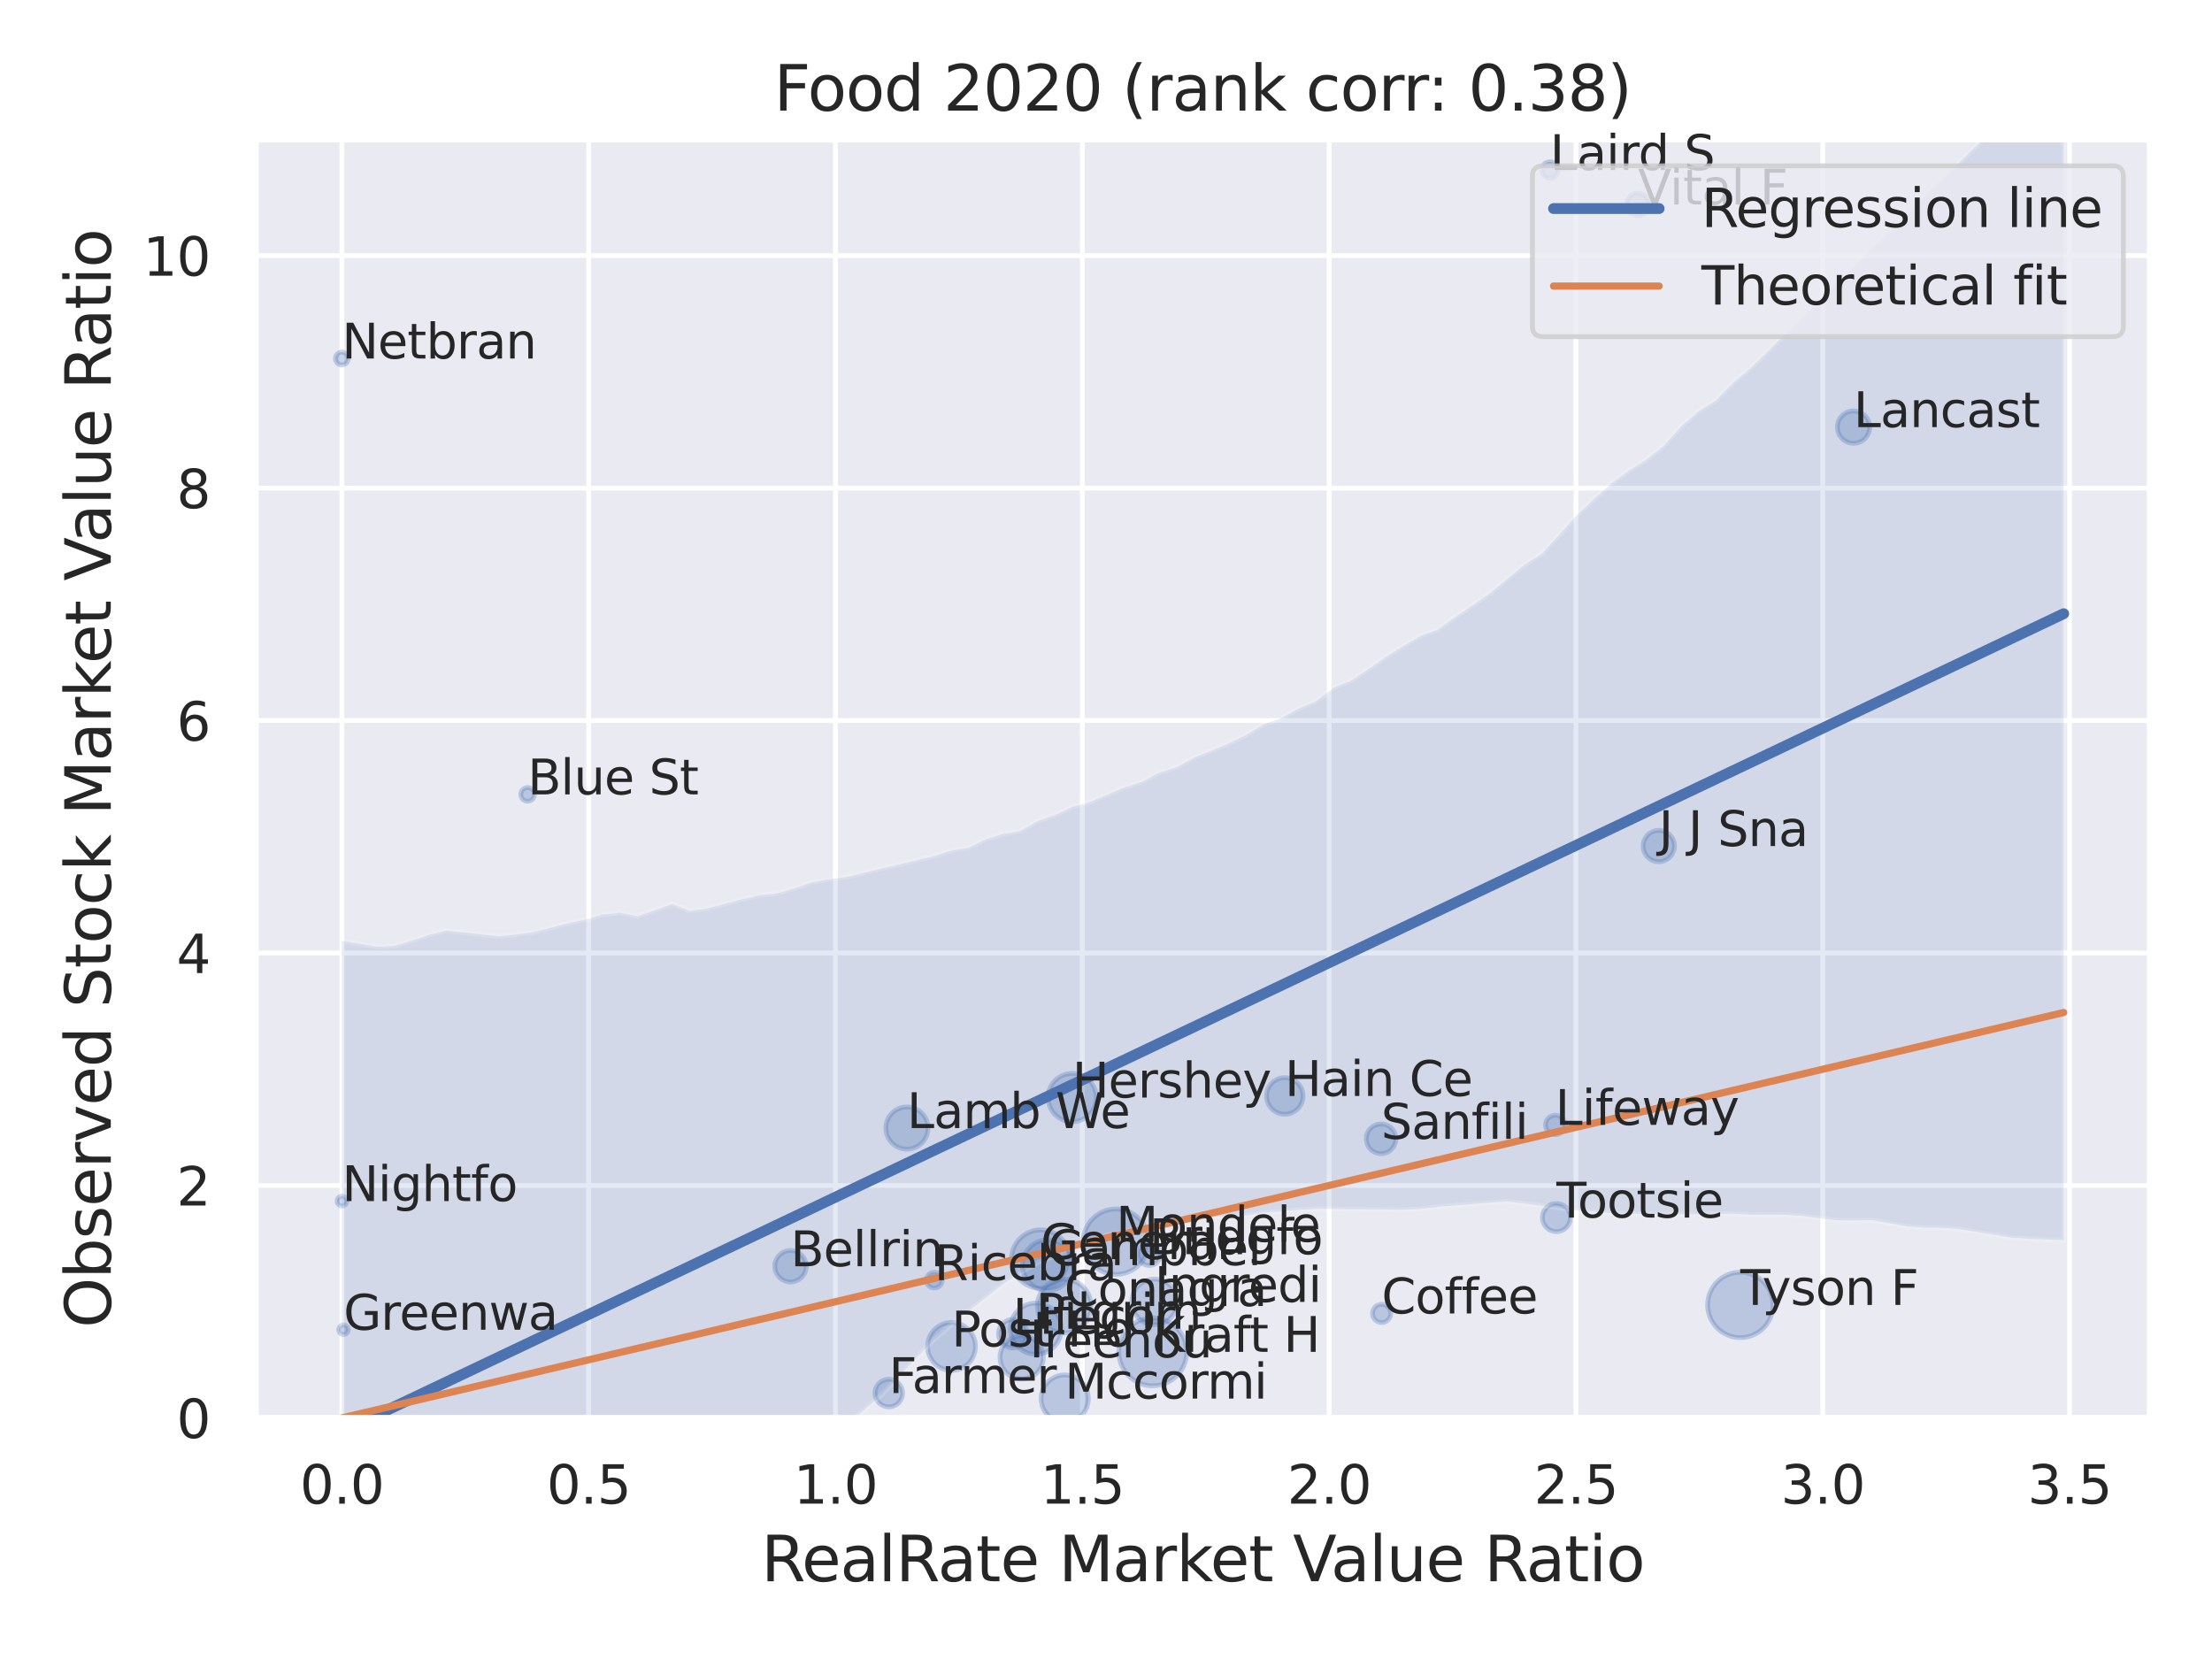 <?xml version="1.0" encoding="utf-8" standalone="no"?>
<!DOCTYPE svg PUBLIC "-//W3C//DTD SVG 1.1//EN"
  "http://www.w3.org/Graphics/SVG/1.1/DTD/svg11.dtd">
<svg xmlns:xlink="http://www.w3.org/1999/xlink" width="460.8pt" height="345.6pt" viewBox="0 0 460.8 345.6" xmlns="http://www.w3.org/2000/svg" version="1.1">
 <defs>
  <style type="text/css">*{stroke-linejoin: round; stroke-linecap: butt}</style>
 </defs>
 <g id="figure_1">
  <g id="patch_1">
   <path d="M 0 345.6 
L 460.8 345.6 
L 460.8 0 
L 0 0 
z
" style="fill: #ffffff"/>
  </g>
  <g id="axes_1">
   <g id="patch_2">
    <path d="M 53.28 295.38 
L 447.84 295.38 
L 447.84 29.04 
L 53.28 29.04 
z
" style="fill: #eaeaf2"/>
   </g>
   <g id="matplotlib.axis_1">
    <g id="xtick_1">
     <g id="line2d_1">
      <path d="M 71.215 295.38 
L 71.215 29.04 
" clip-path="url(#p60570079b8)" style="fill: none; stroke: #ffffff; stroke-linecap: round"/>
     </g>
     <g id="text_1">
      <!-- 0.0 -->
      <g style="fill: #262626" transform="translate(62.468 313.238) scale(0.11 -0.11)">
       <defs>
        <path id="DejaVuSans-30" d="M 2034 4250 
Q 1547 4250 1301 3770 
Q 1056 3291 1056 2328 
Q 1056 1369 1301 889 
Q 1547 409 2034 409 
Q 2525 409 2770 889 
Q 3016 1369 3016 2328 
Q 3016 3291 2770 3770 
Q 2525 4250 2034 4250 
z
M 2034 4750 
Q 2819 4750 3233 4129 
Q 3647 3509 3647 2328 
Q 3647 1150 3233 529 
Q 2819 -91 2034 -91 
Q 1250 -91 836 529 
Q 422 1150 422 2328 
Q 422 3509 836 4129 
Q 1250 4750 2034 4750 
z
" transform="scale(0.016)"/>
        <path id="DejaVuSans-2e" d="M 684 794 
L 1344 794 
L 1344 0 
L 684 0 
L 684 794 
z
" transform="scale(0.016)"/>
       </defs>
       <use xlink:href="#DejaVuSans-30"/>
       <use xlink:href="#DejaVuSans-2e" x="63.623"/>
       <use xlink:href="#DejaVuSans-30" x="95.41"/>
      </g>
     </g>
    </g>
    <g id="xtick_2">
     <g id="line2d_2">
      <path d="M 122.631 295.38 
L 122.631 29.04 
" clip-path="url(#p60570079b8)" style="fill: none; stroke: #ffffff; stroke-linecap: round"/>
     </g>
     <g id="text_2">
      <!-- 0.5 -->
      <g style="fill: #262626" transform="translate(113.885 313.238) scale(0.11 -0.11)">
       <defs>
        <path id="DejaVuSans-35" d="M 691 4666 
L 3169 4666 
L 3169 4134 
L 1269 4134 
L 1269 2991 
Q 1406 3038 1543 3061 
Q 1681 3084 1819 3084 
Q 2600 3084 3056 2656 
Q 3513 2228 3513 1497 
Q 3513 744 3044 326 
Q 2575 -91 1722 -91 
Q 1428 -91 1123 -41 
Q 819 9 494 109 
L 494 744 
Q 775 591 1075 516 
Q 1375 441 1709 441 
Q 2250 441 2565 725 
Q 2881 1009 2881 1497 
Q 2881 1984 2565 2268 
Q 2250 2553 1709 2553 
Q 1456 2553 1204 2497 
Q 953 2441 691 2322 
L 691 4666 
z
" transform="scale(0.016)"/>
       </defs>
       <use xlink:href="#DejaVuSans-30"/>
       <use xlink:href="#DejaVuSans-2e" x="63.623"/>
       <use xlink:href="#DejaVuSans-35" x="95.41"/>
      </g>
     </g>
    </g>
    <g id="xtick_3">
     <g id="line2d_3">
      <path d="M 174.048 295.38 
L 174.048 29.04 
" clip-path="url(#p60570079b8)" style="fill: none; stroke: #ffffff; stroke-linecap: round"/>
     </g>
     <g id="text_3">
      <!-- 1.0 -->
      <g style="fill: #262626" transform="translate(165.302 313.238) scale(0.11 -0.11)">
       <defs>
        <path id="DejaVuSans-31" d="M 794 531 
L 1825 531 
L 1825 4091 
L 703 3866 
L 703 4441 
L 1819 4666 
L 2450 4666 
L 2450 531 
L 3481 531 
L 3481 0 
L 794 0 
L 794 531 
z
" transform="scale(0.016)"/>
       </defs>
       <use xlink:href="#DejaVuSans-31"/>
       <use xlink:href="#DejaVuSans-2e" x="63.623"/>
       <use xlink:href="#DejaVuSans-30" x="95.41"/>
      </g>
     </g>
    </g>
    <g id="xtick_4">
     <g id="line2d_4">
      <path d="M 225.465 295.38 
L 225.465 29.04 
" clip-path="url(#p60570079b8)" style="fill: none; stroke: #ffffff; stroke-linecap: round"/>
     </g>
     <g id="text_4">
      <!-- 1.5 -->
      <g style="fill: #262626" transform="translate(216.719 313.238) scale(0.11 -0.11)">
       <use xlink:href="#DejaVuSans-31"/>
       <use xlink:href="#DejaVuSans-2e" x="63.623"/>
       <use xlink:href="#DejaVuSans-35" x="95.41"/>
      </g>
     </g>
    </g>
    <g id="xtick_5">
     <g id="line2d_5">
      <path d="M 276.882 295.38 
L 276.882 29.04 
" clip-path="url(#p60570079b8)" style="fill: none; stroke: #ffffff; stroke-linecap: round"/>
     </g>
     <g id="text_5">
      <!-- 2.0 -->
      <g style="fill: #262626" transform="translate(268.136 313.238) scale(0.11 -0.11)">
       <defs>
        <path id="DejaVuSans-32" d="M 1228 531 
L 3431 531 
L 3431 0 
L 469 0 
L 469 531 
Q 828 903 1448 1529 
Q 2069 2156 2228 2338 
Q 2531 2678 2651 2914 
Q 2772 3150 2772 3378 
Q 2772 3750 2511 3984 
Q 2250 4219 1831 4219 
Q 1534 4219 1204 4116 
Q 875 4013 500 3803 
L 500 4441 
Q 881 4594 1212 4672 
Q 1544 4750 1819 4750 
Q 2544 4750 2975 4387 
Q 3406 4025 3406 3419 
Q 3406 3131 3298 2873 
Q 3191 2616 2906 2266 
Q 2828 2175 2409 1742 
Q 1991 1309 1228 531 
z
" transform="scale(0.016)"/>
       </defs>
       <use xlink:href="#DejaVuSans-32"/>
       <use xlink:href="#DejaVuSans-2e" x="63.623"/>
       <use xlink:href="#DejaVuSans-30" x="95.41"/>
      </g>
     </g>
    </g>
    <g id="xtick_6">
     <g id="line2d_6">
      <path d="M 328.299 295.38 
L 328.299 29.04 
" clip-path="url(#p60570079b8)" style="fill: none; stroke: #ffffff; stroke-linecap: round"/>
     </g>
     <g id="text_6">
      <!-- 2.5 -->
      <g style="fill: #262626" transform="translate(319.552 313.238) scale(0.11 -0.11)">
       <use xlink:href="#DejaVuSans-32"/>
       <use xlink:href="#DejaVuSans-2e" x="63.623"/>
       <use xlink:href="#DejaVuSans-35" x="95.41"/>
      </g>
     </g>
    </g>
    <g id="xtick_7">
     <g id="line2d_7">
      <path d="M 379.716 295.38 
L 379.716 29.04 
" clip-path="url(#p60570079b8)" style="fill: none; stroke: #ffffff; stroke-linecap: round"/>
     </g>
     <g id="text_7">
      <!-- 3.0 -->
      <g style="fill: #262626" transform="translate(370.969 313.238) scale(0.11 -0.11)">
       <defs>
        <path id="DejaVuSans-33" d="M 2597 2516 
Q 3050 2419 3304 2112 
Q 3559 1806 3559 1356 
Q 3559 666 3084 287 
Q 2609 -91 1734 -91 
Q 1441 -91 1130 -33 
Q 819 25 488 141 
L 488 750 
Q 750 597 1062 519 
Q 1375 441 1716 441 
Q 2309 441 2620 675 
Q 2931 909 2931 1356 
Q 2931 1769 2642 2001 
Q 2353 2234 1838 2234 
L 1294 2234 
L 1294 2753 
L 1863 2753 
Q 2328 2753 2575 2939 
Q 2822 3125 2822 3475 
Q 2822 3834 2567 4026 
Q 2313 4219 1838 4219 
Q 1578 4219 1281 4162 
Q 984 4106 628 3988 
L 628 4550 
Q 988 4650 1302 4700 
Q 1616 4750 1894 4750 
Q 2613 4750 3031 4423 
Q 3450 4097 3450 3541 
Q 3450 3153 3228 2886 
Q 3006 2619 2597 2516 
z
" transform="scale(0.016)"/>
       </defs>
       <use xlink:href="#DejaVuSans-33"/>
       <use xlink:href="#DejaVuSans-2e" x="63.623"/>
       <use xlink:href="#DejaVuSans-30" x="95.41"/>
      </g>
     </g>
    </g>
    <g id="xtick_8">
     <g id="line2d_8">
      <path d="M 431.133 295.38 
L 431.133 29.04 
" clip-path="url(#p60570079b8)" style="fill: none; stroke: #ffffff; stroke-linecap: round"/>
     </g>
     <g id="text_8">
      <!-- 3.5 -->
      <g style="fill: #262626" transform="translate(422.386 313.238) scale(0.11 -0.11)">
       <use xlink:href="#DejaVuSans-33"/>
       <use xlink:href="#DejaVuSans-2e" x="63.623"/>
       <use xlink:href="#DejaVuSans-35" x="95.41"/>
      </g>
     </g>
    </g>
    <g id="text_9">
     <!-- RealRate Market Value Ratio -->
     <g style="fill: #262626" transform="translate(158.574 329.404) scale(0.13 -0.13)">
      <defs>
       <path id="DejaVuSans-52" d="M 2841 2188 
Q 3044 2119 3236 1894 
Q 3428 1669 3622 1275 
L 4263 0 
L 3584 0 
L 2988 1197 
Q 2756 1666 2539 1819 
Q 2322 1972 1947 1972 
L 1259 1972 
L 1259 0 
L 628 0 
L 628 4666 
L 2053 4666 
Q 2853 4666 3247 4331 
Q 3641 3997 3641 3322 
Q 3641 2881 3436 2590 
Q 3231 2300 2841 2188 
z
M 1259 4147 
L 1259 2491 
L 2053 2491 
Q 2509 2491 2742 2702 
Q 2975 2913 2975 3322 
Q 2975 3731 2742 3939 
Q 2509 4147 2053 4147 
L 1259 4147 
z
" transform="scale(0.016)"/>
       <path id="DejaVuSans-65" d="M 3597 1894 
L 3597 1613 
L 953 1613 
Q 991 1019 1311 708 
Q 1631 397 2203 397 
Q 2534 397 2845 478 
Q 3156 559 3463 722 
L 3463 178 
Q 3153 47 2828 -22 
Q 2503 -91 2169 -91 
Q 1331 -91 842 396 
Q 353 884 353 1716 
Q 353 2575 817 3079 
Q 1281 3584 2069 3584 
Q 2775 3584 3186 3129 
Q 3597 2675 3597 1894 
z
M 3022 2063 
Q 3016 2534 2758 2815 
Q 2500 3097 2075 3097 
Q 1594 3097 1305 2825 
Q 1016 2553 972 2059 
L 3022 2063 
z
" transform="scale(0.016)"/>
       <path id="DejaVuSans-61" d="M 2194 1759 
Q 1497 1759 1228 1600 
Q 959 1441 959 1056 
Q 959 750 1161 570 
Q 1363 391 1709 391 
Q 2188 391 2477 730 
Q 2766 1069 2766 1631 
L 2766 1759 
L 2194 1759 
z
M 3341 1997 
L 3341 0 
L 2766 0 
L 2766 531 
Q 2569 213 2275 61 
Q 1981 -91 1556 -91 
Q 1019 -91 701 211 
Q 384 513 384 1019 
Q 384 1609 779 1909 
Q 1175 2209 1959 2209 
L 2766 2209 
L 2766 2266 
Q 2766 2663 2505 2880 
Q 2244 3097 1772 3097 
Q 1472 3097 1187 3025 
Q 903 2953 641 2809 
L 641 3341 
Q 956 3463 1253 3523 
Q 1550 3584 1831 3584 
Q 2591 3584 2966 3190 
Q 3341 2797 3341 1997 
z
" transform="scale(0.016)"/>
       <path id="DejaVuSans-6c" d="M 603 4863 
L 1178 4863 
L 1178 0 
L 603 0 
L 603 4863 
z
" transform="scale(0.016)"/>
       <path id="DejaVuSans-74" d="M 1172 4494 
L 1172 3500 
L 2356 3500 
L 2356 3053 
L 1172 3053 
L 1172 1153 
Q 1172 725 1289 603 
Q 1406 481 1766 481 
L 2356 481 
L 2356 0 
L 1766 0 
Q 1100 0 847 248 
Q 594 497 594 1153 
L 594 3053 
L 172 3053 
L 172 3500 
L 594 3500 
L 594 4494 
L 1172 4494 
z
" transform="scale(0.016)"/>
       <path id="DejaVuSans-20" transform="scale(0.016)"/>
       <path id="DejaVuSans-4d" d="M 628 4666 
L 1569 4666 
L 2759 1491 
L 3956 4666 
L 4897 4666 
L 4897 0 
L 4281 0 
L 4281 4097 
L 3078 897 
L 2444 897 
L 1241 4097 
L 1241 0 
L 628 0 
L 628 4666 
z
" transform="scale(0.016)"/>
       <path id="DejaVuSans-72" d="M 2631 2963 
Q 2534 3019 2420 3045 
Q 2306 3072 2169 3072 
Q 1681 3072 1420 2755 
Q 1159 2438 1159 1844 
L 1159 0 
L 581 0 
L 581 3500 
L 1159 3500 
L 1159 2956 
Q 1341 3275 1631 3429 
Q 1922 3584 2338 3584 
Q 2397 3584 2469 3576 
Q 2541 3569 2628 3553 
L 2631 2963 
z
" transform="scale(0.016)"/>
       <path id="DejaVuSans-6b" d="M 581 4863 
L 1159 4863 
L 1159 1991 
L 2875 3500 
L 3609 3500 
L 1753 1863 
L 3688 0 
L 2938 0 
L 1159 1709 
L 1159 0 
L 581 0 
L 581 4863 
z
" transform="scale(0.016)"/>
       <path id="DejaVuSans-56" d="M 1831 0 
L 50 4666 
L 709 4666 
L 2188 738 
L 3669 4666 
L 4325 4666 
L 2547 0 
L 1831 0 
z
" transform="scale(0.016)"/>
       <path id="DejaVuSans-75" d="M 544 1381 
L 544 3500 
L 1119 3500 
L 1119 1403 
Q 1119 906 1312 657 
Q 1506 409 1894 409 
Q 2359 409 2629 706 
Q 2900 1003 2900 1516 
L 2900 3500 
L 3475 3500 
L 3475 0 
L 2900 0 
L 2900 538 
Q 2691 219 2414 64 
Q 2138 -91 1772 -91 
Q 1169 -91 856 284 
Q 544 659 544 1381 
z
M 1991 3584 
L 1991 3584 
z
" transform="scale(0.016)"/>
       <path id="DejaVuSans-69" d="M 603 3500 
L 1178 3500 
L 1178 0 
L 603 0 
L 603 3500 
z
M 603 4863 
L 1178 4863 
L 1178 4134 
L 603 4134 
L 603 4863 
z
" transform="scale(0.016)"/>
       <path id="DejaVuSans-6f" d="M 1959 3097 
Q 1497 3097 1228 2736 
Q 959 2375 959 1747 
Q 959 1119 1226 758 
Q 1494 397 1959 397 
Q 2419 397 2687 759 
Q 2956 1122 2956 1747 
Q 2956 2369 2687 2733 
Q 2419 3097 1959 3097 
z
M 1959 3584 
Q 2709 3584 3137 3096 
Q 3566 2609 3566 1747 
Q 3566 888 3137 398 
Q 2709 -91 1959 -91 
Q 1206 -91 779 398 
Q 353 888 353 1747 
Q 353 2609 779 3096 
Q 1206 3584 1959 3584 
z
" transform="scale(0.016)"/>
      </defs>
      <use xlink:href="#DejaVuSans-52"/>
      <use xlink:href="#DejaVuSans-65" x="64.982"/>
      <use xlink:href="#DejaVuSans-61" x="126.506"/>
      <use xlink:href="#DejaVuSans-6c" x="187.785"/>
      <use xlink:href="#DejaVuSans-52" x="215.568"/>
      <use xlink:href="#DejaVuSans-61" x="282.801"/>
      <use xlink:href="#DejaVuSans-74" x="344.08"/>
      <use xlink:href="#DejaVuSans-65" x="383.289"/>
      <use xlink:href="#DejaVuSans-20" x="444.812"/>
      <use xlink:href="#DejaVuSans-4d" x="476.6"/>
      <use xlink:href="#DejaVuSans-61" x="562.879"/>
      <use xlink:href="#DejaVuSans-72" x="624.158"/>
      <use xlink:href="#DejaVuSans-6b" x="665.271"/>
      <use xlink:href="#DejaVuSans-65" x="719.557"/>
      <use xlink:href="#DejaVuSans-74" x="781.08"/>
      <use xlink:href="#DejaVuSans-20" x="820.289"/>
      <use xlink:href="#DejaVuSans-56" x="852.076"/>
      <use xlink:href="#DejaVuSans-61" x="912.734"/>
      <use xlink:href="#DejaVuSans-6c" x="974.014"/>
      <use xlink:href="#DejaVuSans-75" x="1001.797"/>
      <use xlink:href="#DejaVuSans-65" x="1065.176"/>
      <use xlink:href="#DejaVuSans-20" x="1126.699"/>
      <use xlink:href="#DejaVuSans-52" x="1158.486"/>
      <use xlink:href="#DejaVuSans-61" x="1225.719"/>
      <use xlink:href="#DejaVuSans-74" x="1286.998"/>
      <use xlink:href="#DejaVuSans-69" x="1326.207"/>
      <use xlink:href="#DejaVuSans-6f" x="1353.99"/>
     </g>
    </g>
   </g>
   <g id="matplotlib.axis_2">
    <g id="ytick_1">
     <g id="line2d_9">
      <path d="M 53.28 295.38 
L 447.84 295.38 
" clip-path="url(#p60570079b8)" style="fill: none; stroke: #ffffff; stroke-linecap: round"/>
     </g>
     <g id="text_10">
      <!-- 0 -->
      <g style="fill: #262626" transform="translate(36.781 299.559) scale(0.11 -0.11)">
       <use xlink:href="#DejaVuSans-30"/>
      </g>
     </g>
    </g>
    <g id="ytick_2">
     <g id="line2d_10">
      <path d="M 53.28 246.955 
L 447.84 246.955 
" clip-path="url(#p60570079b8)" style="fill: none; stroke: #ffffff; stroke-linecap: round"/>
     </g>
     <g id="text_11">
      <!-- 2 -->
      <g style="fill: #262626" transform="translate(36.781 251.134) scale(0.11 -0.11)">
       <use xlink:href="#DejaVuSans-32"/>
      </g>
     </g>
    </g>
    <g id="ytick_3">
     <g id="line2d_11">
      <path d="M 53.28 198.529 
L 447.84 198.529 
" clip-path="url(#p60570079b8)" style="fill: none; stroke: #ffffff; stroke-linecap: round"/>
     </g>
     <g id="text_12">
      <!-- 4 -->
      <g style="fill: #262626" transform="translate(36.781 202.708) scale(0.11 -0.11)">
       <defs>
        <path id="DejaVuSans-34" d="M 2419 4116 
L 825 1625 
L 2419 1625 
L 2419 4116 
z
M 2253 4666 
L 3047 4666 
L 3047 1625 
L 3713 1625 
L 3713 1100 
L 3047 1100 
L 3047 0 
L 2419 0 
L 2419 1100 
L 313 1100 
L 313 1709 
L 2253 4666 
z
" transform="scale(0.016)"/>
       </defs>
       <use xlink:href="#DejaVuSans-34"/>
      </g>
     </g>
    </g>
    <g id="ytick_4">
     <g id="line2d_12">
      <path d="M 53.28 150.104 
L 447.84 150.104 
" clip-path="url(#p60570079b8)" style="fill: none; stroke: #ffffff; stroke-linecap: round"/>
     </g>
     <g id="text_13">
      <!-- 6 -->
      <g style="fill: #262626" transform="translate(36.781 154.283) scale(0.11 -0.11)">
       <defs>
        <path id="DejaVuSans-36" d="M 2113 2584 
Q 1688 2584 1439 2293 
Q 1191 2003 1191 1497 
Q 1191 994 1439 701 
Q 1688 409 2113 409 
Q 2538 409 2786 701 
Q 3034 994 3034 1497 
Q 3034 2003 2786 2293 
Q 2538 2584 2113 2584 
z
M 3366 4563 
L 3366 3988 
Q 3128 4100 2886 4159 
Q 2644 4219 2406 4219 
Q 1781 4219 1451 3797 
Q 1122 3375 1075 2522 
Q 1259 2794 1537 2939 
Q 1816 3084 2150 3084 
Q 2853 3084 3261 2657 
Q 3669 2231 3669 1497 
Q 3669 778 3244 343 
Q 2819 -91 2113 -91 
Q 1303 -91 875 529 
Q 447 1150 447 2328 
Q 447 3434 972 4092 
Q 1497 4750 2381 4750 
Q 2619 4750 2861 4703 
Q 3103 4656 3366 4563 
z
" transform="scale(0.016)"/>
       </defs>
       <use xlink:href="#DejaVuSans-36"/>
      </g>
     </g>
    </g>
    <g id="ytick_5">
     <g id="line2d_13">
      <path d="M 53.28 101.678 
L 447.84 101.678 
" clip-path="url(#p60570079b8)" style="fill: none; stroke: #ffffff; stroke-linecap: round"/>
     </g>
     <g id="text_14">
      <!-- 8 -->
      <g style="fill: #262626" transform="translate(36.781 105.857) scale(0.11 -0.11)">
       <defs>
        <path id="DejaVuSans-38" d="M 2034 2216 
Q 1584 2216 1326 1975 
Q 1069 1734 1069 1313 
Q 1069 891 1326 650 
Q 1584 409 2034 409 
Q 2484 409 2743 651 
Q 3003 894 3003 1313 
Q 3003 1734 2745 1975 
Q 2488 2216 2034 2216 
z
M 1403 2484 
Q 997 2584 770 2862 
Q 544 3141 544 3541 
Q 544 4100 942 4425 
Q 1341 4750 2034 4750 
Q 2731 4750 3128 4425 
Q 3525 4100 3525 3541 
Q 3525 3141 3298 2862 
Q 3072 2584 2669 2484 
Q 3125 2378 3379 2068 
Q 3634 1759 3634 1313 
Q 3634 634 3220 271 
Q 2806 -91 2034 -91 
Q 1263 -91 848 271 
Q 434 634 434 1313 
Q 434 1759 690 2068 
Q 947 2378 1403 2484 
z
M 1172 3481 
Q 1172 3119 1398 2916 
Q 1625 2713 2034 2713 
Q 2441 2713 2670 2916 
Q 2900 3119 2900 3481 
Q 2900 3844 2670 4047 
Q 2441 4250 2034 4250 
Q 1625 4250 1398 4047 
Q 1172 3844 1172 3481 
z
" transform="scale(0.016)"/>
       </defs>
       <use xlink:href="#DejaVuSans-38"/>
      </g>
     </g>
    </g>
    <g id="ytick_6">
     <g id="line2d_14">
      <path d="M 53.28 53.253 
L 447.84 53.253 
" clip-path="url(#p60570079b8)" style="fill: none; stroke: #ffffff; stroke-linecap: round"/>
     </g>
     <g id="text_15">
      <!-- 10 -->
      <g style="fill: #262626" transform="translate(29.782 57.432) scale(0.11 -0.11)">
       <use xlink:href="#DejaVuSans-31"/>
       <use xlink:href="#DejaVuSans-30" x="63.623"/>
      </g>
     </g>
    </g>
    <g id="text_16">
     <!-- Observed Stock Market Value Ratio -->
     <g style="fill: #262626" transform="translate(23.079 276.612) rotate(-90) scale(0.13 -0.13)">
      <defs>
       <path id="DejaVuSans-4f" d="M 2522 4238 
Q 1834 4238 1429 3725 
Q 1025 3213 1025 2328 
Q 1025 1447 1429 934 
Q 1834 422 2522 422 
Q 3209 422 3611 934 
Q 4013 1447 4013 2328 
Q 4013 3213 3611 3725 
Q 3209 4238 2522 4238 
z
M 2522 4750 
Q 3503 4750 4090 4092 
Q 4678 3434 4678 2328 
Q 4678 1225 4090 567 
Q 3503 -91 2522 -91 
Q 1538 -91 948 565 
Q 359 1222 359 2328 
Q 359 3434 948 4092 
Q 1538 4750 2522 4750 
z
" transform="scale(0.016)"/>
       <path id="DejaVuSans-62" d="M 3116 1747 
Q 3116 2381 2855 2742 
Q 2594 3103 2138 3103 
Q 1681 3103 1420 2742 
Q 1159 2381 1159 1747 
Q 1159 1113 1420 752 
Q 1681 391 2138 391 
Q 2594 391 2855 752 
Q 3116 1113 3116 1747 
z
M 1159 2969 
Q 1341 3281 1617 3432 
Q 1894 3584 2278 3584 
Q 2916 3584 3314 3078 
Q 3713 2572 3713 1747 
Q 3713 922 3314 415 
Q 2916 -91 2278 -91 
Q 1894 -91 1617 61 
Q 1341 213 1159 525 
L 1159 0 
L 581 0 
L 581 4863 
L 1159 4863 
L 1159 2969 
z
" transform="scale(0.016)"/>
       <path id="DejaVuSans-73" d="M 2834 3397 
L 2834 2853 
Q 2591 2978 2328 3040 
Q 2066 3103 1784 3103 
Q 1356 3103 1142 2972 
Q 928 2841 928 2578 
Q 928 2378 1081 2264 
Q 1234 2150 1697 2047 
L 1894 2003 
Q 2506 1872 2764 1633 
Q 3022 1394 3022 966 
Q 3022 478 2636 193 
Q 2250 -91 1575 -91 
Q 1294 -91 989 -36 
Q 684 19 347 128 
L 347 722 
Q 666 556 975 473 
Q 1284 391 1588 391 
Q 1994 391 2212 530 
Q 2431 669 2431 922 
Q 2431 1156 2273 1281 
Q 2116 1406 1581 1522 
L 1381 1569 
Q 847 1681 609 1914 
Q 372 2147 372 2553 
Q 372 3047 722 3315 
Q 1072 3584 1716 3584 
Q 2034 3584 2315 3537 
Q 2597 3491 2834 3397 
z
" transform="scale(0.016)"/>
       <path id="DejaVuSans-76" d="M 191 3500 
L 800 3500 
L 1894 563 
L 2988 3500 
L 3597 3500 
L 2284 0 
L 1503 0 
L 191 3500 
z
" transform="scale(0.016)"/>
       <path id="DejaVuSans-64" d="M 2906 2969 
L 2906 4863 
L 3481 4863 
L 3481 0 
L 2906 0 
L 2906 525 
Q 2725 213 2448 61 
Q 2172 -91 1784 -91 
Q 1150 -91 751 415 
Q 353 922 353 1747 
Q 353 2572 751 3078 
Q 1150 3584 1784 3584 
Q 2172 3584 2448 3432 
Q 2725 3281 2906 2969 
z
M 947 1747 
Q 947 1113 1208 752 
Q 1469 391 1925 391 
Q 2381 391 2643 752 
Q 2906 1113 2906 1747 
Q 2906 2381 2643 2742 
Q 2381 3103 1925 3103 
Q 1469 3103 1208 2742 
Q 947 2381 947 1747 
z
" transform="scale(0.016)"/>
       <path id="DejaVuSans-53" d="M 3425 4513 
L 3425 3897 
Q 3066 4069 2747 4153 
Q 2428 4238 2131 4238 
Q 1616 4238 1336 4038 
Q 1056 3838 1056 3469 
Q 1056 3159 1242 3001 
Q 1428 2844 1947 2747 
L 2328 2669 
Q 3034 2534 3370 2195 
Q 3706 1856 3706 1288 
Q 3706 609 3251 259 
Q 2797 -91 1919 -91 
Q 1588 -91 1214 -16 
Q 841 59 441 206 
L 441 856 
Q 825 641 1194 531 
Q 1563 422 1919 422 
Q 2459 422 2753 634 
Q 3047 847 3047 1241 
Q 3047 1584 2836 1778 
Q 2625 1972 2144 2069 
L 1759 2144 
Q 1053 2284 737 2584 
Q 422 2884 422 3419 
Q 422 4038 858 4394 
Q 1294 4750 2059 4750 
Q 2388 4750 2728 4690 
Q 3069 4631 3425 4513 
z
" transform="scale(0.016)"/>
       <path id="DejaVuSans-63" d="M 3122 3366 
L 3122 2828 
Q 2878 2963 2633 3030 
Q 2388 3097 2138 3097 
Q 1578 3097 1268 2742 
Q 959 2388 959 1747 
Q 959 1106 1268 751 
Q 1578 397 2138 397 
Q 2388 397 2633 464 
Q 2878 531 3122 666 
L 3122 134 
Q 2881 22 2623 -34 
Q 2366 -91 2075 -91 
Q 1284 -91 818 406 
Q 353 903 353 1747 
Q 353 2603 823 3093 
Q 1294 3584 2113 3584 
Q 2378 3584 2631 3529 
Q 2884 3475 3122 3366 
z
" transform="scale(0.016)"/>
      </defs>
      <use xlink:href="#DejaVuSans-4f"/>
      <use xlink:href="#DejaVuSans-62" x="78.711"/>
      <use xlink:href="#DejaVuSans-73" x="142.188"/>
      <use xlink:href="#DejaVuSans-65" x="194.287"/>
      <use xlink:href="#DejaVuSans-72" x="255.811"/>
      <use xlink:href="#DejaVuSans-76" x="296.924"/>
      <use xlink:href="#DejaVuSans-65" x="356.104"/>
      <use xlink:href="#DejaVuSans-64" x="417.627"/>
      <use xlink:href="#DejaVuSans-20" x="481.104"/>
      <use xlink:href="#DejaVuSans-53" x="512.891"/>
      <use xlink:href="#DejaVuSans-74" x="576.367"/>
      <use xlink:href="#DejaVuSans-6f" x="615.576"/>
      <use xlink:href="#DejaVuSans-63" x="676.758"/>
      <use xlink:href="#DejaVuSans-6b" x="731.738"/>
      <use xlink:href="#DejaVuSans-20" x="789.648"/>
      <use xlink:href="#DejaVuSans-4d" x="821.436"/>
      <use xlink:href="#DejaVuSans-61" x="907.715"/>
      <use xlink:href="#DejaVuSans-72" x="968.994"/>
      <use xlink:href="#DejaVuSans-6b" x="1010.107"/>
      <use xlink:href="#DejaVuSans-65" x="1064.393"/>
      <use xlink:href="#DejaVuSans-74" x="1125.916"/>
      <use xlink:href="#DejaVuSans-20" x="1165.125"/>
      <use xlink:href="#DejaVuSans-56" x="1196.912"/>
      <use xlink:href="#DejaVuSans-61" x="1257.57"/>
      <use xlink:href="#DejaVuSans-6c" x="1318.85"/>
      <use xlink:href="#DejaVuSans-75" x="1346.633"/>
      <use xlink:href="#DejaVuSans-65" x="1410.012"/>
      <use xlink:href="#DejaVuSans-20" x="1471.535"/>
      <use xlink:href="#DejaVuSans-52" x="1503.322"/>
      <use xlink:href="#DejaVuSans-61" x="1570.555"/>
      <use xlink:href="#DejaVuSans-74" x="1631.834"/>
      <use xlink:href="#DejaVuSans-69" x="1671.043"/>
      <use xlink:href="#DejaVuSans-6f" x="1698.826"/>
     </g>
    </g>
   </g>
   <g id="PathCollection_1">
    <path d="M 239.419 263.625 
C 240.043 263.625 240.642 263.378 241.083 262.936 
C 241.524 262.495 241.772 261.897 241.772 261.273 
C 241.772 260.649 241.524 260.051 241.083 259.61 
C 240.642 259.169 240.043 258.921 239.419 258.921 
C 238.796 258.921 238.197 259.169 237.756 259.61 
C 237.315 260.051 237.067 260.649 237.067 261.273 
C 237.067 261.897 237.315 262.495 237.756 262.936 
C 238.197 263.378 238.796 263.625 239.419 263.625 
z
" clip-path="url(#p60570079b8)" style="fill: #4c72b0; fill-opacity: 0.3; stroke: #4c72b0; stroke-opacity: 0.3"/>
    <path d="M 218.257 268.826 
C 219.655 268.826 220.997 268.271 221.985 267.282 
C 222.974 266.293 223.53 264.952 223.53 263.553 
C 223.53 262.155 222.974 260.814 221.985 259.825 
C 220.997 258.836 219.655 258.281 218.257 258.281 
C 216.859 258.281 215.517 258.836 214.528 259.825 
C 213.54 260.814 212.984 262.155 212.984 263.553 
C 212.984 264.952 213.54 266.293 214.528 267.282 
C 215.517 268.271 216.859 268.826 218.257 268.826 
z
" clip-path="url(#p60570079b8)" style="fill: #4c72b0; fill-opacity: 0.3; stroke: #4c72b0; stroke-opacity: 0.3"/>
    <path d="M 221.703 277.673 
C 223.189 277.673 224.614 277.083 225.665 276.032 
C 226.716 274.981 227.306 273.556 227.306 272.07 
C 227.306 270.584 226.716 269.158 225.665 268.107 
C 224.614 267.057 223.189 266.466 221.703 266.466 
C 220.217 266.466 218.791 267.057 217.74 268.107 
C 216.69 269.158 216.099 270.584 216.099 272.07 
C 216.099 273.556 216.69 274.981 217.74 276.032 
C 218.791 277.083 220.217 277.673 221.703 277.673 
z
" clip-path="url(#p60570079b8)" style="fill: #4c72b0; fill-opacity: 0.3; stroke: #4c72b0; stroke-opacity: 0.3"/>
    <path d="M 185.153 293.07 
C 185.916 293.07 186.648 292.767 187.187 292.227 
C 187.727 291.688 188.03 290.956 188.03 290.193 
C 188.03 289.429 187.727 288.697 187.187 288.158 
C 186.648 287.618 185.916 287.315 185.153 287.315 
C 184.39 287.315 183.658 287.618 183.118 288.158 
C 182.578 288.697 182.275 289.429 182.275 290.193 
C 182.275 290.956 182.578 291.688 183.118 292.227 
C 183.658 292.767 184.39 293.07 185.153 293.07 
z
" clip-path="url(#p60570079b8)" style="fill: #4c72b0; fill-opacity: 0.3; stroke: #4c72b0; stroke-opacity: 0.3"/>
    <path d="M 216.796 268.383 
C 218.411 268.383 219.959 267.742 221.101 266.6 
C 222.243 265.458 222.884 263.909 222.884 262.295 
C 222.884 260.68 222.243 259.131 221.101 257.99 
C 219.959 256.848 218.411 256.206 216.796 256.206 
C 215.181 256.206 213.632 256.848 212.491 257.99 
C 211.349 259.131 210.707 260.68 210.707 262.295 
C 210.707 263.909 211.349 265.458 212.491 266.6 
C 213.632 267.742 215.181 268.383 216.796 268.383 
z
" clip-path="url(#p60570079b8)" style="fill: #4c72b0; fill-opacity: 0.3; stroke: #4c72b0; stroke-opacity: 0.3"/>
    <path d="M 223.361 233.676 
C 224.696 233.676 225.977 233.146 226.921 232.202 
C 227.865 231.258 228.395 229.977 228.395 228.642 
C 228.395 227.307 227.865 226.026 226.921 225.082 
C 225.977 224.138 224.696 223.608 223.361 223.608 
C 222.026 223.608 220.745 224.138 219.801 225.082 
C 218.857 226.026 218.327 227.307 218.327 228.642 
C 218.327 229.977 218.857 231.258 219.801 232.202 
C 220.745 233.146 222.026 233.676 223.361 233.676 
z
" clip-path="url(#p60570079b8)" style="fill: #4c72b0; fill-opacity: 0.3; stroke: #4c72b0; stroke-opacity: 0.3"/>
    <path d="M 386.129 92.351 
C 387.024 92.351 387.883 91.996 388.516 91.363 
C 389.149 90.73 389.504 89.872 389.504 88.977 
C 389.504 88.082 389.149 87.223 388.516 86.59 
C 387.883 85.957 387.024 85.602 386.129 85.602 
C 385.234 85.602 384.376 85.957 383.743 86.59 
C 383.11 87.223 382.755 88.082 382.755 88.977 
C 382.755 89.872 383.11 90.73 383.743 91.363 
C 384.376 91.996 385.234 92.351 386.129 92.351 
z
" clip-path="url(#p60570079b8)" style="fill: #4c72b0; fill-opacity: 0.3; stroke: #4c72b0; stroke-opacity: 0.3"/>
    <path d="M 221.801 296.272 
C 223.106 296.272 224.358 295.753 225.281 294.83 
C 226.204 293.907 226.722 292.655 226.722 291.35 
C 226.722 290.045 226.204 288.793 225.281 287.87 
C 224.358 286.947 223.106 286.428 221.801 286.428 
C 220.496 286.428 219.244 286.947 218.321 287.87 
C 217.398 288.793 216.879 290.045 216.879 291.35 
C 216.879 292.655 217.398 293.907 218.321 294.83 
C 219.244 295.753 220.496 296.272 221.801 296.272 
z
" clip-path="url(#p60570079b8)" style="fill: #4c72b0; fill-opacity: 0.3; stroke: #4c72b0; stroke-opacity: 0.3"/>
    <path d="M 324.234 256.566 
C 325.009 256.566 325.753 256.258 326.301 255.71 
C 326.849 255.162 327.157 254.418 327.157 253.643 
C 327.157 252.868 326.849 252.125 326.301 251.577 
C 325.753 251.029 325.009 250.721 324.234 250.721 
C 323.46 250.721 322.716 251.029 322.168 251.577 
C 321.62 252.125 321.312 252.868 321.312 253.643 
C 321.312 254.418 321.62 255.162 322.168 255.71 
C 322.716 256.258 323.46 256.566 324.234 256.566 
z
" clip-path="url(#p60570079b8)" style="fill: #4c72b0; fill-opacity: 0.3; stroke: #4c72b0; stroke-opacity: 0.3"/>
    <path d="M 362.541 278.652 
C 364.347 278.652 366.08 277.935 367.357 276.658 
C 368.634 275.38 369.352 273.648 369.352 271.842 
C 369.352 270.036 368.634 268.303 367.357 267.026 
C 366.08 265.749 364.347 265.031 362.541 265.031 
C 360.735 265.031 359.002 265.749 357.725 267.026 
C 356.448 268.303 355.73 270.036 355.73 271.842 
C 355.73 273.648 356.448 275.38 357.725 276.658 
C 359.002 277.935 360.735 278.652 362.541 278.652 
z
" clip-path="url(#p60570079b8)" style="fill: #4c72b0; fill-opacity: 0.3; stroke: #4c72b0; stroke-opacity: 0.3"/>
    <path d="M 345.554 179.517 
C 346.42 179.517 347.251 179.173 347.863 178.561 
C 348.475 177.949 348.819 177.118 348.819 176.252 
C 348.819 175.386 348.475 174.556 347.863 173.943 
C 347.251 173.331 346.42 172.987 345.554 172.987 
C 344.688 172.987 343.858 173.331 343.245 173.943 
C 342.633 174.556 342.289 175.386 342.289 176.252 
C 342.289 177.118 342.633 177.949 343.245 178.561 
C 343.858 179.173 344.688 179.517 345.554 179.517 
z
" clip-path="url(#p60570079b8)" style="fill: #4c72b0; fill-opacity: 0.3; stroke: #4c72b0; stroke-opacity: 0.3"/>
    <path d="M 215.798 282.119 
C 217.211 282.119 218.566 281.558 219.565 280.559 
C 220.564 279.56 221.125 278.204 221.125 276.792 
C 221.125 275.379 220.564 274.023 219.565 273.024 
C 218.566 272.025 217.211 271.464 215.798 271.464 
C 214.385 271.464 213.03 272.025 212.031 273.024 
C 211.031 274.023 210.47 275.379 210.47 276.792 
C 210.47 278.204 211.031 279.56 212.031 280.559 
C 213.03 281.558 214.385 282.119 215.798 282.119 
z
" clip-path="url(#p60570079b8)" style="fill: #4c72b0; fill-opacity: 0.3; stroke: #4c72b0; stroke-opacity: 0.3"/>
    <path d="M 323.98 236.356 
C 324.515 236.356 325.029 236.144 325.407 235.765 
C 325.786 235.386 325.999 234.873 325.999 234.337 
C 325.999 233.802 325.786 233.288 325.407 232.909 
C 325.029 232.53 324.515 232.318 323.98 232.318 
C 323.444 232.318 322.93 232.53 322.552 232.909 
C 322.173 233.288 321.96 233.802 321.96 234.337 
C 321.96 234.873 322.173 235.386 322.552 235.765 
C 322.93 236.144 323.444 236.356 323.98 236.356 
z
" clip-path="url(#p60570079b8)" style="fill: #4c72b0; fill-opacity: 0.3; stroke: #4c72b0; stroke-opacity: 0.3"/>
    <path d="M 287.702 240.332 
C 288.522 240.332 289.308 240.006 289.888 239.426 
C 290.468 238.846 290.794 238.06 290.794 237.24 
C 290.794 236.42 290.468 235.633 289.888 235.053 
C 289.308 234.473 288.522 234.148 287.702 234.148 
C 286.882 234.148 286.095 234.473 285.515 235.053 
C 284.935 235.633 284.61 236.42 284.61 237.24 
C 284.61 238.06 284.935 238.846 285.515 239.426 
C 286.095 240.006 286.882 240.332 287.702 240.332 
z
" clip-path="url(#p60570079b8)" style="fill: #4c72b0; fill-opacity: 0.3; stroke: #4c72b0; stroke-opacity: 0.3"/>
    <path d="M 346.009 15.827 
C 346.827 15.827 347.611 15.502 348.189 14.924 
C 348.767 14.346 349.092 13.562 349.092 12.744 
C 349.092 11.927 348.767 11.143 348.189 10.565 
C 347.611 9.986 346.827 9.662 346.009 9.662 
C 345.192 9.662 344.408 9.986 343.829 10.565 
C 343.251 11.143 342.927 11.927 342.927 12.744 
C 342.927 13.562 343.251 14.346 343.829 14.924 
C 344.408 15.502 345.192 15.827 346.009 15.827 
z
" clip-path="url(#p60570079b8)" style="fill: #4c72b0; fill-opacity: 0.3; stroke: #4c72b0; stroke-opacity: 0.3"/>
    <path d="M 267.646 232.121 
C 268.657 232.121 269.626 231.72 270.341 231.005 
C 271.055 230.29 271.457 229.321 271.457 228.31 
C 271.457 227.3 271.055 226.33 270.341 225.616 
C 269.626 224.901 268.657 224.5 267.646 224.5 
C 266.635 224.5 265.666 224.901 264.951 225.616 
C 264.237 226.33 263.835 227.3 263.835 228.31 
C 263.835 229.321 264.237 230.29 264.951 231.005 
C 265.666 231.72 266.635 232.121 267.646 232.121 
z
" clip-path="url(#p60570079b8)" style="fill: #4c72b0; fill-opacity: 0.3; stroke: #4c72b0; stroke-opacity: 0.3"/>
    <path d="M 210.979 280.817 
C 211.767 280.817 212.523 280.504 213.081 279.947 
C 213.638 279.39 213.951 278.633 213.951 277.845 
C 213.951 277.057 213.638 276.301 213.081 275.744 
C 212.523 275.186 211.767 274.873 210.979 274.873 
C 210.191 274.873 209.435 275.186 208.877 275.744 
C 208.32 276.301 208.007 277.057 208.007 277.845 
C 208.007 278.633 208.32 279.39 208.877 279.947 
C 209.435 280.504 210.191 280.817 210.979 280.817 
z
" clip-path="url(#p60570079b8)" style="fill: #4c72b0; fill-opacity: 0.3; stroke: #4c72b0; stroke-opacity: 0.3"/>
    <path d="M 287.818 275.514 
C 288.321 275.514 288.804 275.314 289.16 274.958 
C 289.517 274.601 289.717 274.118 289.717 273.615 
C 289.717 273.111 289.517 272.628 289.16 272.272 
C 288.804 271.916 288.321 271.716 287.818 271.716 
C 287.314 271.716 286.831 271.916 286.475 272.272 
C 286.119 272.628 285.919 273.111 285.919 273.615 
C 285.919 274.118 286.119 274.601 286.475 274.958 
C 286.831 275.314 287.314 275.514 287.818 275.514 
z
" clip-path="url(#p60570079b8)" style="fill: #4c72b0; fill-opacity: 0.3; stroke: #4c72b0; stroke-opacity: 0.3"/>
    <path d="M 240.505 275.954 
C 241.762 275.954 242.967 275.454 243.856 274.565 
C 244.745 273.676 245.244 272.471 245.244 271.214 
C 245.244 269.957 244.745 268.751 243.856 267.862 
C 242.967 266.973 241.762 266.474 240.505 266.474 
C 239.248 266.474 238.042 266.973 237.153 267.862 
C 236.264 268.751 235.765 269.957 235.765 271.214 
C 235.765 272.471 236.264 273.676 237.153 274.565 
C 238.042 275.454 239.248 275.954 240.505 275.954 
z
" clip-path="url(#p60570079b8)" style="fill: #4c72b0; fill-opacity: 0.3; stroke: #4c72b0; stroke-opacity: 0.3"/>
    <path d="M 194.629 268.326 
C 195.067 268.326 195.487 268.152 195.797 267.843 
C 196.107 267.533 196.281 267.113 196.281 266.675 
C 196.281 266.237 196.107 265.817 195.797 265.508 
C 195.487 265.198 195.067 265.024 194.629 265.024 
C 194.191 265.024 193.771 265.198 193.462 265.508 
C 193.152 265.817 192.978 266.237 192.978 266.675 
C 192.978 267.113 193.152 267.533 193.462 267.843 
C 193.771 268.152 194.191 268.326 194.629 268.326 
z
" clip-path="url(#p60570079b8)" style="fill: #4c72b0; fill-opacity: 0.3; stroke: #4c72b0; stroke-opacity: 0.3"/>
    <path d="M 232.476 265.482 
C 234.283 265.482 236.017 264.764 237.295 263.486 
C 238.573 262.208 239.291 260.474 239.291 258.667 
C 239.291 256.859 238.573 255.126 237.295 253.847 
C 236.017 252.569 234.283 251.851 232.476 251.851 
C 230.668 251.851 228.934 252.569 227.656 253.847 
C 226.378 255.126 225.66 256.859 225.66 258.667 
C 225.66 260.474 226.378 262.208 227.656 263.486 
C 228.934 264.764 230.668 265.482 232.476 265.482 
z
" clip-path="url(#p60570079b8)" style="fill: #4c72b0; fill-opacity: 0.3; stroke: #4c72b0; stroke-opacity: 0.3"/>
    <path d="M 212.837 287.276 
C 214.032 287.276 215.179 286.801 216.024 285.956 
C 216.869 285.111 217.344 283.964 217.344 282.769 
C 217.344 281.574 216.869 280.427 216.024 279.582 
C 215.179 278.737 214.032 278.262 212.837 278.262 
C 211.642 278.262 210.495 278.737 209.65 279.582 
C 208.805 280.427 208.33 281.574 208.33 282.769 
C 208.33 283.964 208.805 285.111 209.65 285.956 
C 210.495 286.801 211.642 287.276 212.837 287.276 
z
" clip-path="url(#p60570079b8)" style="fill: #4c72b0; fill-opacity: 0.3; stroke: #4c72b0; stroke-opacity: 0.3"/>
    <path d="M 110.008 -6.281 
C 110.312 -6.281 110.604 -6.401 110.818 -6.616 
C 111.033 -6.831 111.154 -7.122 111.154 -7.426 
C 111.154 -7.73 111.033 -8.021 110.818 -8.236 
C 110.604 -8.451 110.312 -8.572 110.008 -8.572 
C 109.705 -8.572 109.413 -8.451 109.198 -8.236 
C 108.984 -8.021 108.863 -7.73 108.863 -7.426 
C 108.863 -7.122 108.984 -6.831 109.198 -6.616 
C 109.413 -6.401 109.705 -6.281 110.008 -6.281 
z
" clip-path="url(#p60570079b8)" style="fill: #4c72b0; fill-opacity: 0.3; stroke: #4c72b0; stroke-opacity: 0.3"/>
    <path d="M 198.217 285.476 
C 199.54 285.476 200.808 284.95 201.744 284.015 
C 202.679 283.08 203.204 281.811 203.204 280.488 
C 203.204 279.166 202.679 277.897 201.744 276.962 
C 200.808 276.027 199.54 275.501 198.217 275.501 
C 196.894 275.501 195.625 276.027 194.69 276.962 
C 193.755 277.897 193.229 279.166 193.229 280.488 
C 193.229 281.811 193.755 283.08 194.69 284.015 
C 195.625 284.95 196.894 285.476 198.217 285.476 
z
" clip-path="url(#p60570079b8)" style="fill: #4c72b0; fill-opacity: 0.3; stroke: #4c72b0; stroke-opacity: 0.3"/>
    <path d="M 71.568 278.004 
C 71.831 278.004 72.084 277.899 72.27 277.713 
C 72.456 277.527 72.561 277.274 72.561 277.011 
C 72.561 276.747 72.456 276.495 72.27 276.308 
C 72.084 276.122 71.831 276.017 71.568 276.017 
C 71.304 276.017 71.052 276.122 70.865 276.308 
C 70.679 276.495 70.574 276.747 70.574 277.011 
C 70.574 277.274 70.679 277.527 70.865 277.713 
C 71.052 277.899 71.304 278.004 71.568 278.004 
z
" clip-path="url(#p60570079b8)" style="fill: #4c72b0; fill-opacity: 0.3; stroke: #4c72b0; stroke-opacity: 0.3"/>
    <path d="M 341.201 44.955 
C 341.827 44.955 342.428 44.707 342.871 44.264 
C 343.313 43.821 343.562 43.22 343.562 42.594 
C 343.562 41.968 343.313 41.367 342.871 40.925 
C 342.428 40.482 341.827 40.233 341.201 40.233 
C 340.575 40.233 339.974 40.482 339.531 40.925 
C 339.089 41.367 338.84 41.968 338.84 42.594 
C 338.84 43.22 339.089 43.821 339.531 44.264 
C 339.974 44.707 340.575 44.955 341.201 44.955 
z
" clip-path="url(#p60570079b8)" style="fill: #4c72b0; fill-opacity: 0.3; stroke: #4c72b0; stroke-opacity: 0.3"/>
    <path d="M 71.241 251.236 
C 71.512 251.236 71.773 251.128 71.965 250.936 
C 72.157 250.744 72.265 250.483 72.265 250.211 
C 72.265 249.94 72.157 249.679 71.965 249.487 
C 71.773 249.295 71.512 249.187 71.241 249.187 
C 70.969 249.187 70.708 249.295 70.516 249.487 
C 70.324 249.679 70.216 249.94 70.216 250.211 
C 70.216 250.483 70.324 250.744 70.516 250.936 
C 70.708 251.128 70.969 251.236 71.241 251.236 
z
" clip-path="url(#p60570079b8)" style="fill: #4c72b0; fill-opacity: 0.3; stroke: #4c72b0; stroke-opacity: 0.3"/>
    <path d="M 351.306 -290.044 
C 352.001 -290.044 352.667 -290.32 353.159 -290.811 
C 353.65 -291.302 353.926 -291.969 353.926 -292.664 
C 353.926 -293.359 353.65 -294.025 353.159 -294.517 
C 352.667 -295.008 352.001 -295.284 351.306 -295.284 
C 350.611 -295.284 349.944 -295.008 349.453 -294.517 
C 348.961 -294.025 348.685 -293.359 348.685 -292.664 
C 348.685 -291.969 348.961 -291.302 349.453 -290.811 
C 349.944 -290.32 350.611 -290.044 351.306 -290.044 
z
" clip-path="url(#p60570079b8)" style="fill: #4c72b0; fill-opacity: 0.3; stroke: #4c72b0; stroke-opacity: 0.3"/>
    <path d="M 240.137 288.687 
C 242.012 288.687 243.811 287.942 245.137 286.616 
C 246.463 285.29 247.208 283.491 247.208 281.616 
C 247.208 279.741 246.463 277.942 245.137 276.616 
C 243.811 275.29 242.012 274.545 240.137 274.545 
C 238.261 274.545 236.463 275.29 235.137 276.616 
C 233.811 277.942 233.066 279.741 233.066 281.616 
C 233.066 283.491 233.811 285.29 235.137 286.616 
C 236.463 287.942 238.261 288.687 240.137 288.687 
z
" clip-path="url(#p60570079b8)" style="fill: #4c72b0; fill-opacity: 0.3; stroke: #4c72b0; stroke-opacity: 0.3"/>
    <path d="M 322.883 37.137 
C 323.339 37.137 323.777 36.956 324.1 36.633 
C 324.422 36.31 324.603 35.873 324.603 35.417 
C 324.603 34.961 324.422 34.523 324.1 34.2 
C 323.777 33.878 323.339 33.697 322.883 33.697 
C 322.427 33.697 321.99 33.878 321.667 34.2 
C 321.344 34.523 321.163 34.961 321.163 35.417 
C 321.163 35.873 321.344 36.31 321.667 36.633 
C 321.99 36.956 322.427 37.137 322.883 37.137 
z
" clip-path="url(#p60570079b8)" style="fill: #4c72b0; fill-opacity: 0.3; stroke: #4c72b0; stroke-opacity: 0.3"/>
    <path d="M 276.828 -438.926 
C 277.562 -438.926 278.266 -439.217 278.785 -439.736 
C 279.304 -440.255 279.595 -440.959 279.595 -441.693 
C 279.595 -442.427 279.304 -443.131 278.785 -443.65 
C 278.266 -444.169 277.562 -444.461 276.828 -444.461 
C 276.094 -444.461 275.39 -444.169 274.871 -443.65 
C 274.352 -443.131 274.06 -442.427 274.06 -441.693 
C 274.06 -440.959 274.352 -440.255 274.871 -439.736 
C 275.39 -439.217 276.094 -438.926 276.828 -438.926 
z
" clip-path="url(#p60570079b8)" style="fill: #4c72b0; fill-opacity: 0.3; stroke: #4c72b0; stroke-opacity: 0.3"/>
    <path d="M 188.933 239.394 
C 190.1 239.394 191.219 238.93 192.044 238.105 
C 192.869 237.28 193.333 236.161 193.333 234.994 
C 193.333 233.827 192.869 232.708 192.044 231.883 
C 191.219 231.058 190.1 230.594 188.933 230.594 
C 187.766 230.594 186.647 231.058 185.822 231.883 
C 184.997 232.708 184.533 233.827 184.533 234.994 
C 184.533 236.161 184.997 237.28 185.822 238.105 
C 186.647 238.93 187.766 239.394 188.933 239.394 
z
" clip-path="url(#p60570079b8)" style="fill: #4c72b0; fill-opacity: 0.3; stroke: #4c72b0; stroke-opacity: 0.3"/>
    <path d="M 71.215 76.03 
C 71.569 76.03 71.91 75.889 72.161 75.638 
C 72.411 75.387 72.552 75.047 72.552 74.692 
C 72.552 74.337 72.411 73.997 72.161 73.746 
C 71.91 73.495 71.569 73.354 71.215 73.354 
C 70.86 73.354 70.519 73.495 70.269 73.746 
C 70.018 73.997 69.877 74.337 69.877 74.692 
C 69.877 75.047 70.018 75.387 70.269 75.638 
C 70.519 75.889 70.86 76.03 71.215 76.03 
z
" clip-path="url(#p60570079b8)" style="fill: #4c72b0; fill-opacity: 0.3; stroke: #4c72b0; stroke-opacity: 0.3"/>
    <path d="M 109.916 166.916 
C 110.295 166.916 110.659 166.765 110.927 166.497 
C 111.195 166.229 111.346 165.865 111.346 165.486 
C 111.346 165.107 111.195 164.744 110.927 164.475 
C 110.659 164.207 110.295 164.057 109.916 164.057 
C 109.537 164.057 109.174 164.207 108.905 164.475 
C 108.637 164.744 108.487 165.107 108.487 165.486 
C 108.487 165.865 108.637 166.229 108.905 166.497 
C 109.174 166.765 109.537 166.916 109.916 166.916 
z
" clip-path="url(#p60570079b8)" style="fill: #4c72b0; fill-opacity: 0.3; stroke: #4c72b0; stroke-opacity: 0.3"/>
    <path d="M 429.905 -16.93 
C 430.514 -16.93 431.098 -17.172 431.529 -17.603 
C 431.96 -18.033 432.201 -18.617 432.201 -19.226 
C 432.201 -19.835 431.96 -20.419 431.529 -20.85 
C 431.098 -21.28 430.514 -21.522 429.905 -21.522 
C 429.297 -21.522 428.712 -21.28 428.282 -20.85 
C 427.851 -20.419 427.609 -19.835 427.609 -19.226 
C 427.609 -18.617 427.851 -18.033 428.282 -17.603 
C 428.712 -17.172 429.297 -16.93 429.905 -16.93 
z
" clip-path="url(#p60570079b8)" style="fill: #4c72b0; fill-opacity: 0.3; stroke: #4c72b0; stroke-opacity: 0.3"/>
    <path d="M 164.678 267.058 
C 165.547 267.058 166.381 266.713 166.996 266.098 
C 167.61 265.484 167.956 264.65 167.956 263.781 
C 167.956 262.912 167.61 262.078 166.996 261.463 
C 166.381 260.849 165.547 260.503 164.678 260.503 
C 163.809 260.503 162.975 260.849 162.361 261.463 
C 161.746 262.078 161.401 262.912 161.401 263.781 
C 161.401 264.65 161.746 265.484 162.361 266.098 
C 162.975 266.713 163.809 267.058 164.678 267.058 
z
" clip-path="url(#p60570079b8)" style="fill: #4c72b0; fill-opacity: 0.3; stroke: #4c72b0; stroke-opacity: 0.3"/>
   </g>
   <g id="PolyCollection_1">
    <path d="M 71.215 196.003 
L 71.215 404.441 
L 74.838 400.545 
L 78.461 396.668 
L 82.084 392.79 
L 85.707 388.912 
L 89.33 385.173 
L 92.953 381.452 
L 96.577 377.731 
L 100.2 374.01 
L 103.823 370.289 
L 107.446 366.568 
L 111.069 362.847 
L 114.692 359.125 
L 118.315 355.404 
L 121.939 351.683 
L 125.562 347.993 
L 129.185 344.897 
L 132.808 341.797 
L 136.431 338.697 
L 140.054 335.395 
L 143.677 331.508 
L 147.3 327.607 
L 150.924 323.695 
L 154.547 319.777 
L 158.17 315.859 
L 161.793 311.961 
L 165.416 308.067 
L 169.039 304.132 
L 172.662 300.166 
L 176.286 296.846 
L 179.909 293.839 
L 183.532 290.672 
L 187.155 286.899 
L 190.778 282.986 
L 194.401 279.242 
L 198.024 276.093 
L 201.648 273.149 
L 205.271 270.407 
L 208.894 267.555 
L 212.517 265.211 
L 216.14 263.017 
L 219.763 261.683 
L 223.386 259.548 
L 227.01 258.436 
L 230.633 257.226 
L 234.256 256.619 
L 237.879 255.549 
L 241.502 255.022 
L 245.125 254.378 
L 248.748 253.658 
L 252.372 253.333 
L 255.995 253.522 
L 259.618 253.194 
L 263.241 252.623 
L 266.864 252.291 
L 270.487 252.06 
L 274.11 251.829 
L 277.734 251.847 
L 281.357 251.906 
L 284.98 251.938 
L 288.603 251.982 
L 292.226 252.014 
L 295.849 251.858 
L 299.472 251.399 
L 303.096 251.112 
L 306.719 250.824 
L 310.342 250.537 
L 313.965 250.289 
L 317.588 250.706 
L 321.211 251.191 
L 324.834 251.675 
L 328.458 252.16 
L 332.081 252.439 
L 335.704 252.711 
L 339.327 252.866 
L 342.95 252.896 
L 346.573 252.915 
L 350.196 252.932 
L 353.82 252.95 
L 357.443 252.863 
L 361.066 252.844 
L 364.689 253.026 
L 368.312 253.047 
L 371.935 253.069 
L 375.558 253.296 
L 379.181 253.803 
L 382.805 254.203 
L 386.428 254.24 
L 390.051 254.164 
L 393.674 254.819 
L 397.297 255.471 
L 400.92 255.739 
L 404.543 255.762 
L 408.167 256.03 
L 411.79 256.628 
L 415.413 257.225 
L 419.036 257.816 
L 422.659 258.069 
L 426.282 258.211 
L 429.905 258.349 
L 429.905 11.583 
L 429.905 11.583 
L 426.282 15.503 
L 422.659 19.423 
L 419.036 23.147 
L 415.413 26.597 
L 411.79 30.324 
L 408.167 33.887 
L 404.543 37.449 
L 400.92 40.804 
L 397.297 44.46 
L 393.674 48.154 
L 390.051 51.713 
L 386.428 55.28 
L 382.805 58.861 
L 379.181 62.419 
L 375.558 66.07 
L 371.935 69.552 
L 368.312 73.182 
L 364.689 76.677 
L 361.066 79.719 
L 357.443 83.438 
L 353.82 85.719 
L 350.196 88.844 
L 346.573 92.895 
L 342.95 95.764 
L 339.327 98.065 
L 335.704 100.678 
L 332.081 103.954 
L 328.458 107.313 
L 324.834 111.4 
L 321.211 115.328 
L 317.588 117.651 
L 313.965 120.628 
L 310.342 123.64 
L 306.719 126.15 
L 303.096 128.575 
L 299.472 131.201 
L 295.849 132.504 
L 292.226 134.651 
L 288.603 136.911 
L 284.98 139.461 
L 281.357 141.855 
L 277.734 143.32 
L 274.11 146.096 
L 270.487 147.631 
L 266.864 149.627 
L 263.241 150.88 
L 259.618 153.1 
L 255.995 154.852 
L 252.372 156.388 
L 248.748 157.844 
L 245.125 159.826 
L 241.502 160.962 
L 237.879 162.892 
L 234.256 164.02 
L 230.633 165.564 
L 227.01 167.107 
L 223.386 168.09 
L 219.763 169.816 
L 216.14 171.042 
L 212.517 173.132 
L 208.894 173.724 
L 205.271 174.883 
L 201.648 176.661 
L 198.024 177.222 
L 194.401 178.396 
L 190.778 179.263 
L 187.155 180.116 
L 183.532 180.962 
L 179.909 181.843 
L 176.286 182.704 
L 172.662 183.208 
L 169.039 183.841 
L 165.416 185.096 
L 161.793 186.135 
L 158.17 186.534 
L 154.547 187.351 
L 150.924 188.306 
L 147.3 189.26 
L 143.677 189.776 
L 140.054 188.341 
L 136.431 189.608 
L 132.808 190.889 
L 129.185 190.152 
L 125.562 190.509 
L 121.939 191.588 
L 118.315 192.338 
L 114.692 193.282 
L 111.069 194.205 
L 107.446 194.673 
L 103.823 195.024 
L 100.2 194.637 
L 96.577 194.26 
L 92.953 193.883 
L 89.33 194.788 
L 85.707 195.969 
L 82.084 197.089 
L 78.461 197.231 
L 74.838 196.598 
L 71.215 196.003 
z
" clip-path="url(#p60570079b8)" style="fill: #4c72b0; fill-opacity: 0.15; stroke: #ffffff; stroke-opacity: 0.15"/>
   </g>
   <g id="line2d_15">
    <path d="M 71.215 298.243 
L 74.838 296.522 
L 78.461 294.801 
L 82.084 293.08 
L 85.707 291.358 
L 89.33 289.637 
L 92.953 287.916 
L 96.577 286.195 
L 100.2 284.473 
L 103.823 282.752 
L 107.446 281.031 
L 111.069 279.31 
L 114.692 277.588 
L 118.315 275.867 
L 121.939 274.146 
L 125.562 272.425 
L 129.185 270.704 
L 132.808 268.982 
L 136.431 267.261 
L 140.054 265.54 
L 143.677 263.819 
L 147.3 262.097 
L 150.924 260.376 
L 154.547 258.655 
L 158.17 256.934 
L 161.793 255.212 
L 165.416 253.491 
L 169.039 251.77 
L 172.662 250.049 
L 176.286 248.328 
L 179.909 246.606 
L 183.532 244.885 
L 187.155 243.164 
L 190.778 241.443 
L 194.401 239.721 
L 198.024 238 
L 201.648 236.279 
L 205.271 234.558 
L 208.894 232.836 
L 212.517 231.115 
L 216.14 229.394 
L 219.763 227.673 
L 223.386 225.952 
L 227.01 224.23 
L 230.633 222.509 
L 234.256 220.788 
L 237.879 219.067 
L 241.502 217.345 
L 245.125 215.624 
L 248.748 213.903 
L 252.372 212.182 
L 255.995 210.46 
L 259.618 208.739 
L 263.241 207.018 
L 266.864 205.297 
L 270.487 203.576 
L 274.11 201.854 
L 277.734 200.133 
L 281.357 198.412 
L 284.98 196.691 
L 288.603 194.969 
L 292.226 193.248 
L 295.849 191.527 
L 299.472 189.806 
L 303.096 188.084 
L 306.719 186.363 
L 310.342 184.642 
L 313.965 182.921 
L 317.588 181.2 
L 321.211 179.478 
L 324.834 177.757 
L 328.458 176.036 
L 332.081 174.315 
L 335.704 172.593 
L 339.327 170.872 
L 342.95 169.151 
L 346.573 167.43 
L 350.196 165.708 
L 353.82 163.987 
L 357.443 162.266 
L 361.066 160.545 
L 364.689 158.824 
L 368.312 157.102 
L 371.935 155.381 
L 375.558 153.66 
L 379.181 151.939 
L 382.805 150.217 
L 386.428 148.496 
L 390.051 146.775 
L 393.674 145.054 
L 397.297 143.332 
L 400.92 141.611 
L 404.543 139.89 
L 408.167 138.169 
L 411.79 136.448 
L 415.413 134.726 
L 419.036 133.005 
L 422.659 131.284 
L 426.282 129.563 
L 429.905 127.841 
" clip-path="url(#p60570079b8)" style="fill: none; stroke: #4c72b0; stroke-width: 2.25; stroke-linecap: round"/>
   </g>
   <g id="line2d_16">
    <path d="M 239.419 255.775 
L 218.257 260.758 
L 221.703 259.947 
L 185.153 268.553 
L 216.796 261.102 
L 223.361 259.556 
L 386.129 221.232 
L 221.801 259.924 
L 324.234 235.805 
L 362.541 226.786 
L 345.554 230.785 
L 215.798 261.337 
L 323.98 235.865 
L 287.702 244.407 
L 346.009 230.678 
L 267.646 249.129 
L 210.979 262.472 
L 287.818 244.38 
L 240.505 255.52 
L 194.629 266.321 
L 232.476 257.41 
L 212.837 262.034 
L 110.008 286.246 
L 198.217 265.477 
L 71.568 295.297 
L 341.201 231.81 
L 71.241 295.374 
L 351.306 229.431 
L 240.137 255.606 
L 322.883 236.123 
L 276.828 246.967 
L 188.933 267.663 
L 71.215 295.38 
L 109.916 286.267 
L 429.905 210.924 
L 164.678 273.374 
" clip-path="url(#p60570079b8)" style="fill: none; stroke: #dd8452; stroke-width: 1.5; stroke-linecap: round"/>
   </g>
   <g id="patch_3">
    <path d="M 53.28 295.38 
L 53.28 29.04 
" style="fill: none; stroke: #ffffff; stroke-width: 1.25; stroke-linejoin: miter; stroke-linecap: square"/>
   </g>
   <g id="patch_4">
    <path d="M 447.84 295.38 
L 447.84 29.04 
" style="fill: none; stroke: #ffffff; stroke-width: 1.25; stroke-linejoin: miter; stroke-linecap: square"/>
   </g>
   <g id="patch_5">
    <path d="M 53.28 295.38 
L 447.84 295.38 
" style="fill: none; stroke: #ffffff; stroke-width: 1.25; stroke-linejoin: miter; stroke-linecap: square"/>
   </g>
   <g id="patch_6">
    <path d="M 53.28 29.04 
L 447.84 29.04 
" style="fill: none; stroke: #ffffff; stroke-width: 1.25; stroke-linejoin: miter; stroke-linecap: square"/>
   </g>
   <g id="text_17">
    <!-- Bridgfo -->
    <g style="fill: #262626" transform="translate(239.419 261.273) scale(0.1 -0.1)">
     <defs>
      <path id="DejaVuSans-42" d="M 1259 2228 
L 1259 519 
L 2272 519 
Q 2781 519 3026 730 
Q 3272 941 3272 1375 
Q 3272 1813 3026 2020 
Q 2781 2228 2272 2228 
L 1259 2228 
z
M 1259 4147 
L 1259 2741 
L 2194 2741 
Q 2656 2741 2882 2914 
Q 3109 3088 3109 3444 
Q 3109 3797 2882 3972 
Q 2656 4147 2194 4147 
L 1259 4147 
z
M 628 4666 
L 2241 4666 
Q 2963 4666 3353 4366 
Q 3744 4066 3744 3513 
Q 3744 3084 3544 2831 
Q 3344 2578 2956 2516 
Q 3422 2416 3680 2098 
Q 3938 1781 3938 1306 
Q 3938 681 3513 340 
Q 3088 0 2303 0 
L 628 0 
L 628 4666 
z
" transform="scale(0.016)"/>
      <path id="DejaVuSans-67" d="M 2906 1791 
Q 2906 2416 2648 2759 
Q 2391 3103 1925 3103 
Q 1463 3103 1205 2759 
Q 947 2416 947 1791 
Q 947 1169 1205 825 
Q 1463 481 1925 481 
Q 2391 481 2648 825 
Q 2906 1169 2906 1791 
z
M 3481 434 
Q 3481 -459 3084 -895 
Q 2688 -1331 1869 -1331 
Q 1566 -1331 1297 -1286 
Q 1028 -1241 775 -1147 
L 775 -588 
Q 1028 -725 1275 -790 
Q 1522 -856 1778 -856 
Q 2344 -856 2625 -561 
Q 2906 -266 2906 331 
L 2906 616 
Q 2728 306 2450 153 
Q 2172 0 1784 0 
Q 1141 0 747 490 
Q 353 981 353 1791 
Q 353 2603 747 3093 
Q 1141 3584 1784 3584 
Q 2172 3584 2450 3431 
Q 2728 3278 2906 2969 
L 2906 3500 
L 3481 3500 
L 3481 434 
z
" transform="scale(0.016)"/>
      <path id="DejaVuSans-66" d="M 2375 4863 
L 2375 4384 
L 1825 4384 
Q 1516 4384 1395 4259 
Q 1275 4134 1275 3809 
L 1275 3500 
L 2222 3500 
L 2222 3053 
L 1275 3053 
L 1275 0 
L 697 0 
L 697 3053 
L 147 3053 
L 147 3500 
L 697 3500 
L 697 3744 
Q 697 4328 969 4595 
Q 1241 4863 1831 4863 
L 2375 4863 
z
" transform="scale(0.016)"/>
     </defs>
     <use xlink:href="#DejaVuSans-42"/>
     <use xlink:href="#DejaVuSans-72" x="68.604"/>
     <use xlink:href="#DejaVuSans-69" x="109.717"/>
     <use xlink:href="#DejaVuSans-64" x="137.5"/>
     <use xlink:href="#DejaVuSans-67" x="200.977"/>
     <use xlink:href="#DejaVuSans-66" x="264.453"/>
     <use xlink:href="#DejaVuSans-6f" x="299.658"/>
    </g>
   </g>
   <g id="text_18">
    <!-- Campbel -->
    <g style="fill: #262626" transform="translate(218.257 263.553) scale(0.1 -0.1)">
     <defs>
      <path id="DejaVuSans-43" d="M 4122 4306 
L 4122 3641 
Q 3803 3938 3442 4084 
Q 3081 4231 2675 4231 
Q 1875 4231 1450 3742 
Q 1025 3253 1025 2328 
Q 1025 1406 1450 917 
Q 1875 428 2675 428 
Q 3081 428 3442 575 
Q 3803 722 4122 1019 
L 4122 359 
Q 3791 134 3420 21 
Q 3050 -91 2638 -91 
Q 1578 -91 968 557 
Q 359 1206 359 2328 
Q 359 3453 968 4101 
Q 1578 4750 2638 4750 
Q 3056 4750 3426 4639 
Q 3797 4528 4122 4306 
z
" transform="scale(0.016)"/>
      <path id="DejaVuSans-6d" d="M 3328 2828 
Q 3544 3216 3844 3400 
Q 4144 3584 4550 3584 
Q 5097 3584 5394 3201 
Q 5691 2819 5691 2113 
L 5691 0 
L 5113 0 
L 5113 2094 
Q 5113 2597 4934 2840 
Q 4756 3084 4391 3084 
Q 3944 3084 3684 2787 
Q 3425 2491 3425 1978 
L 3425 0 
L 2847 0 
L 2847 2094 
Q 2847 2600 2669 2842 
Q 2491 3084 2119 3084 
Q 1678 3084 1418 2786 
Q 1159 2488 1159 1978 
L 1159 0 
L 581 0 
L 581 3500 
L 1159 3500 
L 1159 2956 
Q 1356 3278 1631 3431 
Q 1906 3584 2284 3584 
Q 2666 3584 2933 3390 
Q 3200 3197 3328 2828 
z
" transform="scale(0.016)"/>
      <path id="DejaVuSans-70" d="M 1159 525 
L 1159 -1331 
L 581 -1331 
L 581 3500 
L 1159 3500 
L 1159 2969 
Q 1341 3281 1617 3432 
Q 1894 3584 2278 3584 
Q 2916 3584 3314 3078 
Q 3713 2572 3713 1747 
Q 3713 922 3314 415 
Q 2916 -91 2278 -91 
Q 1894 -91 1617 61 
Q 1341 213 1159 525 
z
M 3116 1747 
Q 3116 2381 2855 2742 
Q 2594 3103 2138 3103 
Q 1681 3103 1420 2742 
Q 1159 2381 1159 1747 
Q 1159 1113 1420 752 
Q 1681 391 2138 391 
Q 2594 391 2855 752 
Q 3116 1113 3116 1747 
z
" transform="scale(0.016)"/>
     </defs>
     <use xlink:href="#DejaVuSans-43"/>
     <use xlink:href="#DejaVuSans-61" x="69.824"/>
     <use xlink:href="#DejaVuSans-6d" x="131.104"/>
     <use xlink:href="#DejaVuSans-70" x="228.516"/>
     <use xlink:href="#DejaVuSans-62" x="291.992"/>
     <use xlink:href="#DejaVuSans-65" x="355.469"/>
     <use xlink:href="#DejaVuSans-6c" x="416.992"/>
    </g>
   </g>
   <g id="text_19">
    <!-- Conagra -->
    <g style="fill: #262626" transform="translate(221.703 272.07) scale(0.1 -0.1)">
     <defs>
      <path id="DejaVuSans-6e" d="M 3513 2113 
L 3513 0 
L 2938 0 
L 2938 2094 
Q 2938 2591 2744 2837 
Q 2550 3084 2163 3084 
Q 1697 3084 1428 2787 
Q 1159 2491 1159 1978 
L 1159 0 
L 581 0 
L 581 3500 
L 1159 3500 
L 1159 2956 
Q 1366 3272 1645 3428 
Q 1925 3584 2291 3584 
Q 2894 3584 3203 3211 
Q 3513 2838 3513 2113 
z
" transform="scale(0.016)"/>
     </defs>
     <use xlink:href="#DejaVuSans-43"/>
     <use xlink:href="#DejaVuSans-6f" x="69.824"/>
     <use xlink:href="#DejaVuSans-6e" x="131.006"/>
     <use xlink:href="#DejaVuSans-61" x="194.385"/>
     <use xlink:href="#DejaVuSans-67" x="255.664"/>
     <use xlink:href="#DejaVuSans-72" x="319.141"/>
     <use xlink:href="#DejaVuSans-61" x="360.254"/>
    </g>
   </g>
   <g id="text_20">
    <!-- Farmer  -->
    <g style="fill: #262626" transform="translate(185.153 290.193) scale(0.1 -0.1)">
     <defs>
      <path id="DejaVuSans-46" d="M 628 4666 
L 3309 4666 
L 3309 4134 
L 1259 4134 
L 1259 2759 
L 3109 2759 
L 3109 2228 
L 1259 2228 
L 1259 0 
L 628 0 
L 628 4666 
z
" transform="scale(0.016)"/>
     </defs>
     <use xlink:href="#DejaVuSans-46"/>
     <use xlink:href="#DejaVuSans-61" x="48.395"/>
     <use xlink:href="#DejaVuSans-72" x="109.674"/>
     <use xlink:href="#DejaVuSans-6d" x="149.037"/>
     <use xlink:href="#DejaVuSans-65" x="246.449"/>
     <use xlink:href="#DejaVuSans-72" x="307.973"/>
     <use xlink:href="#DejaVuSans-20" x="349.086"/>
    </g>
   </g>
   <g id="text_21">
    <!-- General -->
    <g style="fill: #262626" transform="translate(216.796 262.295) scale(0.1 -0.1)">
     <defs>
      <path id="DejaVuSans-47" d="M 3809 666 
L 3809 1919 
L 2778 1919 
L 2778 2438 
L 4434 2438 
L 4434 434 
Q 4069 175 3628 42 
Q 3188 -91 2688 -91 
Q 1594 -91 976 548 
Q 359 1188 359 2328 
Q 359 3472 976 4111 
Q 1594 4750 2688 4750 
Q 3144 4750 3555 4637 
Q 3966 4525 4313 4306 
L 4313 3634 
Q 3963 3931 3569 4081 
Q 3175 4231 2741 4231 
Q 1884 4231 1454 3753 
Q 1025 3275 1025 2328 
Q 1025 1384 1454 906 
Q 1884 428 2741 428 
Q 3075 428 3337 486 
Q 3600 544 3809 666 
z
" transform="scale(0.016)"/>
     </defs>
     <use xlink:href="#DejaVuSans-47"/>
     <use xlink:href="#DejaVuSans-65" x="77.49"/>
     <use xlink:href="#DejaVuSans-6e" x="139.014"/>
     <use xlink:href="#DejaVuSans-65" x="202.393"/>
     <use xlink:href="#DejaVuSans-72" x="263.916"/>
     <use xlink:href="#DejaVuSans-61" x="305.029"/>
     <use xlink:href="#DejaVuSans-6c" x="366.309"/>
    </g>
   </g>
   <g id="text_22">
    <!-- Hershey -->
    <g style="fill: #262626" transform="translate(223.361 228.642) scale(0.1 -0.1)">
     <defs>
      <path id="DejaVuSans-48" d="M 628 4666 
L 1259 4666 
L 1259 2753 
L 3553 2753 
L 3553 4666 
L 4184 4666 
L 4184 0 
L 3553 0 
L 3553 2222 
L 1259 2222 
L 1259 0 
L 628 0 
L 628 4666 
z
" transform="scale(0.016)"/>
      <path id="DejaVuSans-68" d="M 3513 2113 
L 3513 0 
L 2938 0 
L 2938 2094 
Q 2938 2591 2744 2837 
Q 2550 3084 2163 3084 
Q 1697 3084 1428 2787 
Q 1159 2491 1159 1978 
L 1159 0 
L 581 0 
L 581 4863 
L 1159 4863 
L 1159 2956 
Q 1366 3272 1645 3428 
Q 1925 3584 2291 3584 
Q 2894 3584 3203 3211 
Q 3513 2838 3513 2113 
z
" transform="scale(0.016)"/>
      <path id="DejaVuSans-79" d="M 2059 -325 
Q 1816 -950 1584 -1140 
Q 1353 -1331 966 -1331 
L 506 -1331 
L 506 -850 
L 844 -850 
Q 1081 -850 1212 -737 
Q 1344 -625 1503 -206 
L 1606 56 
L 191 3500 
L 800 3500 
L 1894 763 
L 2988 3500 
L 3597 3500 
L 2059 -325 
z
" transform="scale(0.016)"/>
     </defs>
     <use xlink:href="#DejaVuSans-48"/>
     <use xlink:href="#DejaVuSans-65" x="75.195"/>
     <use xlink:href="#DejaVuSans-72" x="136.719"/>
     <use xlink:href="#DejaVuSans-73" x="177.832"/>
     <use xlink:href="#DejaVuSans-68" x="229.932"/>
     <use xlink:href="#DejaVuSans-65" x="293.311"/>
     <use xlink:href="#DejaVuSans-79" x="354.834"/>
    </g>
   </g>
   <g id="text_23">
    <!-- Lancast -->
    <g style="fill: #262626" transform="translate(386.129 88.977) scale(0.1 -0.1)">
     <defs>
      <path id="DejaVuSans-4c" d="M 628 4666 
L 1259 4666 
L 1259 531 
L 3531 531 
L 3531 0 
L 628 0 
L 628 4666 
z
" transform="scale(0.016)"/>
     </defs>
     <use xlink:href="#DejaVuSans-4c"/>
     <use xlink:href="#DejaVuSans-61" x="55.713"/>
     <use xlink:href="#DejaVuSans-6e" x="116.992"/>
     <use xlink:href="#DejaVuSans-63" x="180.371"/>
     <use xlink:href="#DejaVuSans-61" x="235.352"/>
     <use xlink:href="#DejaVuSans-73" x="296.631"/>
     <use xlink:href="#DejaVuSans-74" x="348.73"/>
    </g>
   </g>
   <g id="text_24">
    <!-- Mccormi -->
    <g style="fill: #262626" transform="translate(221.801 291.35) scale(0.1 -0.1)">
     <use xlink:href="#DejaVuSans-4d"/>
     <use xlink:href="#DejaVuSans-63" x="86.279"/>
     <use xlink:href="#DejaVuSans-63" x="141.26"/>
     <use xlink:href="#DejaVuSans-6f" x="196.24"/>
     <use xlink:href="#DejaVuSans-72" x="257.422"/>
     <use xlink:href="#DejaVuSans-6d" x="296.785"/>
     <use xlink:href="#DejaVuSans-69" x="394.197"/>
    </g>
   </g>
   <g id="text_25">
    <!-- Tootsie -->
    <g style="fill: #262626" transform="translate(324.234 253.643) scale(0.1 -0.1)">
     <defs>
      <path id="DejaVuSans-54" d="M -19 4666 
L 3928 4666 
L 3928 4134 
L 2272 4134 
L 2272 0 
L 1638 0 
L 1638 4134 
L -19 4134 
L -19 4666 
z
" transform="scale(0.016)"/>
     </defs>
     <use xlink:href="#DejaVuSans-54"/>
     <use xlink:href="#DejaVuSans-6f" x="44.084"/>
     <use xlink:href="#DejaVuSans-6f" x="105.266"/>
     <use xlink:href="#DejaVuSans-74" x="166.447"/>
     <use xlink:href="#DejaVuSans-73" x="205.656"/>
     <use xlink:href="#DejaVuSans-69" x="257.756"/>
     <use xlink:href="#DejaVuSans-65" x="285.539"/>
    </g>
   </g>
   <g id="text_26">
    <!-- Tyson F -->
    <g style="fill: #262626" transform="translate(362.541 271.842) scale(0.1 -0.1)">
     <use xlink:href="#DejaVuSans-54"/>
     <use xlink:href="#DejaVuSans-79" x="45.459"/>
     <use xlink:href="#DejaVuSans-73" x="104.639"/>
     <use xlink:href="#DejaVuSans-6f" x="156.738"/>
     <use xlink:href="#DejaVuSans-6e" x="217.92"/>
     <use xlink:href="#DejaVuSans-20" x="281.299"/>
     <use xlink:href="#DejaVuSans-46" x="313.086"/>
    </g>
   </g>
   <g id="text_27">
    <!-- J J Sna -->
    <g style="fill: #262626" transform="translate(345.554 176.252) scale(0.1 -0.1)">
     <defs>
      <path id="DejaVuSans-4a" d="M 628 4666 
L 1259 4666 
L 1259 325 
Q 1259 -519 939 -900 
Q 619 -1281 -91 -1281 
L -331 -1281 
L -331 -750 
L -134 -750 
Q 284 -750 456 -515 
Q 628 -281 628 325 
L 628 4666 
z
" transform="scale(0.016)"/>
     </defs>
     <use xlink:href="#DejaVuSans-4a"/>
     <use xlink:href="#DejaVuSans-20" x="29.492"/>
     <use xlink:href="#DejaVuSans-4a" x="61.279"/>
     <use xlink:href="#DejaVuSans-20" x="90.771"/>
     <use xlink:href="#DejaVuSans-53" x="122.559"/>
     <use xlink:href="#DejaVuSans-6e" x="186.035"/>
     <use xlink:href="#DejaVuSans-61" x="249.414"/>
    </g>
   </g>
   <g id="text_28">
    <!-- Pilgrim -->
    <g style="fill: #262626" transform="translate(215.798 276.792) scale(0.1 -0.1)">
     <defs>
      <path id="DejaVuSans-50" d="M 1259 4147 
L 1259 2394 
L 2053 2394 
Q 2494 2394 2734 2622 
Q 2975 2850 2975 3272 
Q 2975 3691 2734 3919 
Q 2494 4147 2053 4147 
L 1259 4147 
z
M 628 4666 
L 2053 4666 
Q 2838 4666 3239 4311 
Q 3641 3956 3641 3272 
Q 3641 2581 3239 2228 
Q 2838 1875 2053 1875 
L 1259 1875 
L 1259 0 
L 628 0 
L 628 4666 
z
" transform="scale(0.016)"/>
     </defs>
     <use xlink:href="#DejaVuSans-50"/>
     <use xlink:href="#DejaVuSans-69" x="58.053"/>
     <use xlink:href="#DejaVuSans-6c" x="85.836"/>
     <use xlink:href="#DejaVuSans-67" x="113.619"/>
     <use xlink:href="#DejaVuSans-72" x="177.096"/>
     <use xlink:href="#DejaVuSans-69" x="218.209"/>
     <use xlink:href="#DejaVuSans-6d" x="245.992"/>
    </g>
   </g>
   <g id="text_29">
    <!-- Lifeway -->
    <g style="fill: #262626" transform="translate(323.98 234.337) scale(0.1 -0.1)">
     <defs>
      <path id="DejaVuSans-77" d="M 269 3500 
L 844 3500 
L 1563 769 
L 2278 3500 
L 2956 3500 
L 3675 769 
L 4391 3500 
L 4966 3500 
L 4050 0 
L 3372 0 
L 2619 2869 
L 1863 0 
L 1184 0 
L 269 3500 
z
" transform="scale(0.016)"/>
     </defs>
     <use xlink:href="#DejaVuSans-4c"/>
     <use xlink:href="#DejaVuSans-69" x="55.713"/>
     <use xlink:href="#DejaVuSans-66" x="83.496"/>
     <use xlink:href="#DejaVuSans-65" x="118.701"/>
     <use xlink:href="#DejaVuSans-77" x="180.225"/>
     <use xlink:href="#DejaVuSans-61" x="262.012"/>
     <use xlink:href="#DejaVuSans-79" x="323.291"/>
    </g>
   </g>
   <g id="text_30">
    <!-- Sanfili -->
    <g style="fill: #262626" transform="translate(287.702 237.24) scale(0.1 -0.1)">
     <use xlink:href="#DejaVuSans-53"/>
     <use xlink:href="#DejaVuSans-61" x="63.477"/>
     <use xlink:href="#DejaVuSans-6e" x="124.756"/>
     <use xlink:href="#DejaVuSans-66" x="188.135"/>
     <use xlink:href="#DejaVuSans-69" x="223.34"/>
     <use xlink:href="#DejaVuSans-6c" x="251.123"/>
     <use xlink:href="#DejaVuSans-69" x="278.906"/>
    </g>
   </g>
   <g id="text_31">
    <!-- Hain Ce -->
    <g style="fill: #262626" transform="translate(267.646 228.31) scale(0.1 -0.1)">
     <use xlink:href="#DejaVuSans-48"/>
     <use xlink:href="#DejaVuSans-61" x="75.195"/>
     <use xlink:href="#DejaVuSans-69" x="136.475"/>
     <use xlink:href="#DejaVuSans-6e" x="164.258"/>
     <use xlink:href="#DejaVuSans-20" x="227.637"/>
     <use xlink:href="#DejaVuSans-43" x="259.424"/>
     <use xlink:href="#DejaVuSans-65" x="329.248"/>
    </g>
   </g>
   <g id="text_32">
    <!-- Lifecor -->
    <g style="fill: #262626" transform="translate(210.979 277.845) scale(0.1 -0.1)">
     <use xlink:href="#DejaVuSans-4c"/>
     <use xlink:href="#DejaVuSans-69" x="55.713"/>
     <use xlink:href="#DejaVuSans-66" x="83.496"/>
     <use xlink:href="#DejaVuSans-65" x="118.701"/>
     <use xlink:href="#DejaVuSans-63" x="180.225"/>
     <use xlink:href="#DejaVuSans-6f" x="235.205"/>
     <use xlink:href="#DejaVuSans-72" x="296.387"/>
    </g>
   </g>
   <g id="text_33">
    <!-- Coffee  -->
    <g style="fill: #262626" transform="translate(287.818 273.615) scale(0.1 -0.1)">
     <use xlink:href="#DejaVuSans-43"/>
     <use xlink:href="#DejaVuSans-6f" x="69.824"/>
     <use xlink:href="#DejaVuSans-66" x="131.006"/>
     <use xlink:href="#DejaVuSans-66" x="166.211"/>
     <use xlink:href="#DejaVuSans-65" x="201.416"/>
     <use xlink:href="#DejaVuSans-65" x="262.939"/>
     <use xlink:href="#DejaVuSans-20" x="324.463"/>
    </g>
   </g>
   <g id="text_34">
    <!-- Ingredi -->
    <g style="fill: #262626" transform="translate(240.505 271.214) scale(0.1 -0.1)">
     <defs>
      <path id="DejaVuSans-49" d="M 628 4666 
L 1259 4666 
L 1259 0 
L 628 0 
L 628 4666 
z
" transform="scale(0.016)"/>
     </defs>
     <use xlink:href="#DejaVuSans-49"/>
     <use xlink:href="#DejaVuSans-6e" x="29.492"/>
     <use xlink:href="#DejaVuSans-67" x="92.871"/>
     <use xlink:href="#DejaVuSans-72" x="156.348"/>
     <use xlink:href="#DejaVuSans-65" x="195.211"/>
     <use xlink:href="#DejaVuSans-64" x="256.734"/>
     <use xlink:href="#DejaVuSans-69" x="320.211"/>
    </g>
   </g>
   <g id="text_35">
    <!-- Ricebra -->
    <g style="fill: #262626" transform="translate(194.629 266.675) scale(0.1 -0.1)">
     <use xlink:href="#DejaVuSans-52"/>
     <use xlink:href="#DejaVuSans-69" x="69.482"/>
     <use xlink:href="#DejaVuSans-63" x="97.266"/>
     <use xlink:href="#DejaVuSans-65" x="152.246"/>
     <use xlink:href="#DejaVuSans-62" x="213.77"/>
     <use xlink:href="#DejaVuSans-72" x="277.246"/>
     <use xlink:href="#DejaVuSans-61" x="318.359"/>
    </g>
   </g>
   <g id="text_36">
    <!-- Mondele -->
    <g style="fill: #262626" transform="translate(232.476 258.667) scale(0.1 -0.1)">
     <use xlink:href="#DejaVuSans-4d"/>
     <use xlink:href="#DejaVuSans-6f" x="86.279"/>
     <use xlink:href="#DejaVuSans-6e" x="147.461"/>
     <use xlink:href="#DejaVuSans-64" x="210.84"/>
     <use xlink:href="#DejaVuSans-65" x="274.316"/>
     <use xlink:href="#DejaVuSans-6c" x="335.84"/>
     <use xlink:href="#DejaVuSans-65" x="363.623"/>
    </g>
   </g>
   <g id="text_37">
    <!-- Treehou -->
    <g style="fill: #262626" transform="translate(212.837 282.769) scale(0.1 -0.1)">
     <use xlink:href="#DejaVuSans-54"/>
     <use xlink:href="#DejaVuSans-72" x="46.334"/>
     <use xlink:href="#DejaVuSans-65" x="85.197"/>
     <use xlink:href="#DejaVuSans-65" x="146.721"/>
     <use xlink:href="#DejaVuSans-68" x="208.244"/>
     <use xlink:href="#DejaVuSans-6f" x="271.623"/>
     <use xlink:href="#DejaVuSans-75" x="332.805"/>
    </g>
   </g>
   <g id="text_38">
    <!-- Post Ho -->
    <g style="fill: #262626" transform="translate(198.217 280.488) scale(0.1 -0.1)">
     <use xlink:href="#DejaVuSans-50"/>
     <use xlink:href="#DejaVuSans-6f" x="56.678"/>
     <use xlink:href="#DejaVuSans-73" x="117.859"/>
     <use xlink:href="#DejaVuSans-74" x="169.959"/>
     <use xlink:href="#DejaVuSans-20" x="209.168"/>
     <use xlink:href="#DejaVuSans-48" x="240.955"/>
     <use xlink:href="#DejaVuSans-6f" x="316.15"/>
    </g>
   </g>
   <g id="text_39">
    <!-- Greenwa -->
    <g style="fill: #262626" transform="translate(71.568 277.011) scale(0.1 -0.1)">
     <use xlink:href="#DejaVuSans-47"/>
     <use xlink:href="#DejaVuSans-72" x="77.49"/>
     <use xlink:href="#DejaVuSans-65" x="116.354"/>
     <use xlink:href="#DejaVuSans-65" x="177.877"/>
     <use xlink:href="#DejaVuSans-6e" x="239.4"/>
     <use xlink:href="#DejaVuSans-77" x="302.779"/>
     <use xlink:href="#DejaVuSans-61" x="384.566"/>
    </g>
   </g>
   <g id="text_40">
    <!-- Vital F -->
    <g style="fill: #262626" transform="translate(341.201 42.594) scale(0.1 -0.1)">
     <use xlink:href="#DejaVuSans-56"/>
     <use xlink:href="#DejaVuSans-69" x="66.158"/>
     <use xlink:href="#DejaVuSans-74" x="93.941"/>
     <use xlink:href="#DejaVuSans-61" x="133.15"/>
     <use xlink:href="#DejaVuSans-6c" x="194.43"/>
     <use xlink:href="#DejaVuSans-20" x="222.213"/>
     <use xlink:href="#DejaVuSans-46" x="254"/>
    </g>
   </g>
   <g id="text_41">
    <!-- Nightfo -->
    <g style="fill: #262626" transform="translate(71.241 250.211) scale(0.1 -0.1)">
     <defs>
      <path id="DejaVuSans-4e" d="M 628 4666 
L 1478 4666 
L 3547 763 
L 3547 4666 
L 4159 4666 
L 4159 0 
L 3309 0 
L 1241 3903 
L 1241 0 
L 628 0 
L 628 4666 
z
" transform="scale(0.016)"/>
     </defs>
     <use xlink:href="#DejaVuSans-4e"/>
     <use xlink:href="#DejaVuSans-69" x="74.805"/>
     <use xlink:href="#DejaVuSans-67" x="102.588"/>
     <use xlink:href="#DejaVuSans-68" x="166.064"/>
     <use xlink:href="#DejaVuSans-74" x="229.443"/>
     <use xlink:href="#DejaVuSans-66" x="268.652"/>
     <use xlink:href="#DejaVuSans-6f" x="303.857"/>
    </g>
   </g>
   <g id="text_42">
    <!-- Kraft H -->
    <g style="fill: #262626" transform="translate(240.137 281.616) scale(0.1 -0.1)">
     <defs>
      <path id="DejaVuSans-4b" d="M 628 4666 
L 1259 4666 
L 1259 2694 
L 3353 4666 
L 4166 4666 
L 1850 2491 
L 4331 0 
L 3500 0 
L 1259 2247 
L 1259 0 
L 628 0 
L 628 4666 
z
" transform="scale(0.016)"/>
     </defs>
     <use xlink:href="#DejaVuSans-4b"/>
     <use xlink:href="#DejaVuSans-72" x="65.576"/>
     <use xlink:href="#DejaVuSans-61" x="106.689"/>
     <use xlink:href="#DejaVuSans-66" x="167.969"/>
     <use xlink:href="#DejaVuSans-74" x="201.424"/>
     <use xlink:href="#DejaVuSans-20" x="240.633"/>
     <use xlink:href="#DejaVuSans-48" x="272.42"/>
    </g>
   </g>
   <g id="text_43">
    <!-- Laird S -->
    <g style="fill: #262626" transform="translate(322.883 35.417) scale(0.1 -0.1)">
     <use xlink:href="#DejaVuSans-4c"/>
     <use xlink:href="#DejaVuSans-61" x="55.713"/>
     <use xlink:href="#DejaVuSans-69" x="116.992"/>
     <use xlink:href="#DejaVuSans-72" x="144.775"/>
     <use xlink:href="#DejaVuSans-64" x="184.139"/>
     <use xlink:href="#DejaVuSans-20" x="247.615"/>
     <use xlink:href="#DejaVuSans-53" x="279.402"/>
    </g>
   </g>
   <g id="text_44">
    <!-- Lamb We -->
    <g style="fill: #262626" transform="translate(188.933 234.994) scale(0.1 -0.1)">
     <defs>
      <path id="DejaVuSans-57" d="M 213 4666 
L 850 4666 
L 1831 722 
L 2809 4666 
L 3519 4666 
L 4500 722 
L 5478 4666 
L 6119 4666 
L 4947 0 
L 4153 0 
L 3169 4050 
L 2175 0 
L 1381 0 
L 213 4666 
z
" transform="scale(0.016)"/>
     </defs>
     <use xlink:href="#DejaVuSans-4c"/>
     <use xlink:href="#DejaVuSans-61" x="55.713"/>
     <use xlink:href="#DejaVuSans-6d" x="116.992"/>
     <use xlink:href="#DejaVuSans-62" x="214.404"/>
     <use xlink:href="#DejaVuSans-20" x="277.881"/>
     <use xlink:href="#DejaVuSans-57" x="309.668"/>
     <use xlink:href="#DejaVuSans-65" x="402.67"/>
    </g>
   </g>
   <g id="text_45">
    <!-- Netbran -->
    <g style="fill: #262626" transform="translate(71.215 74.692) scale(0.1 -0.1)">
     <use xlink:href="#DejaVuSans-4e"/>
     <use xlink:href="#DejaVuSans-65" x="74.805"/>
     <use xlink:href="#DejaVuSans-74" x="136.328"/>
     <use xlink:href="#DejaVuSans-62" x="175.537"/>
     <use xlink:href="#DejaVuSans-72" x="239.014"/>
     <use xlink:href="#DejaVuSans-61" x="280.127"/>
     <use xlink:href="#DejaVuSans-6e" x="341.406"/>
    </g>
   </g>
   <g id="text_46">
    <!-- Blue St -->
    <g style="fill: #262626" transform="translate(109.916 165.486) scale(0.1 -0.1)">
     <use xlink:href="#DejaVuSans-42"/>
     <use xlink:href="#DejaVuSans-6c" x="68.604"/>
     <use xlink:href="#DejaVuSans-75" x="96.387"/>
     <use xlink:href="#DejaVuSans-65" x="159.766"/>
     <use xlink:href="#DejaVuSans-20" x="221.289"/>
     <use xlink:href="#DejaVuSans-53" x="253.076"/>
     <use xlink:href="#DejaVuSans-74" x="316.553"/>
    </g>
   </g>
   <g id="text_47">
    <!-- Bellrin -->
    <g style="fill: #262626" transform="translate(164.678 263.781) scale(0.1 -0.1)">
     <use xlink:href="#DejaVuSans-42"/>
     <use xlink:href="#DejaVuSans-65" x="68.604"/>
     <use xlink:href="#DejaVuSans-6c" x="130.127"/>
     <use xlink:href="#DejaVuSans-6c" x="157.91"/>
     <use xlink:href="#DejaVuSans-72" x="185.693"/>
     <use xlink:href="#DejaVuSans-69" x="226.807"/>
     <use xlink:href="#DejaVuSans-6e" x="254.59"/>
    </g>
   </g>
   <g id="text_48">
    <!-- Food 2020 (rank corr: 0.38) -->
    <g style="fill: #262626" transform="translate(161.23 23.04) scale(0.13 -0.13)">
     <defs>
      <path id="DejaVuSans-28" d="M 1984 4856 
Q 1566 4138 1362 3434 
Q 1159 2731 1159 2009 
Q 1159 1288 1364 580 
Q 1569 -128 1984 -844 
L 1484 -844 
Q 1016 -109 783 600 
Q 550 1309 550 2009 
Q 550 2706 781 3412 
Q 1013 4119 1484 4856 
L 1984 4856 
z
" transform="scale(0.016)"/>
      <path id="DejaVuSans-3a" d="M 750 794 
L 1409 794 
L 1409 0 
L 750 0 
L 750 794 
z
M 750 3309 
L 1409 3309 
L 1409 2516 
L 750 2516 
L 750 3309 
z
" transform="scale(0.016)"/>
      <path id="DejaVuSans-29" d="M 513 4856 
L 1013 4856 
Q 1481 4119 1714 3412 
Q 1947 2706 1947 2009 
Q 1947 1309 1714 600 
Q 1481 -109 1013 -844 
L 513 -844 
Q 928 -128 1133 580 
Q 1338 1288 1338 2009 
Q 1338 2731 1133 3434 
Q 928 4138 513 4856 
z
" transform="scale(0.016)"/>
     </defs>
     <use xlink:href="#DejaVuSans-46"/>
     <use xlink:href="#DejaVuSans-6f" x="53.895"/>
     <use xlink:href="#DejaVuSans-6f" x="115.076"/>
     <use xlink:href="#DejaVuSans-64" x="176.258"/>
     <use xlink:href="#DejaVuSans-20" x="239.734"/>
     <use xlink:href="#DejaVuSans-32" x="271.521"/>
     <use xlink:href="#DejaVuSans-30" x="335.145"/>
     <use xlink:href="#DejaVuSans-32" x="398.768"/>
     <use xlink:href="#DejaVuSans-30" x="462.391"/>
     <use xlink:href="#DejaVuSans-20" x="526.014"/>
     <use xlink:href="#DejaVuSans-28" x="557.801"/>
     <use xlink:href="#DejaVuSans-72" x="596.814"/>
     <use xlink:href="#DejaVuSans-61" x="637.928"/>
     <use xlink:href="#DejaVuSans-6e" x="699.207"/>
     <use xlink:href="#DejaVuSans-6b" x="762.586"/>
     <use xlink:href="#DejaVuSans-20" x="820.496"/>
     <use xlink:href="#DejaVuSans-63" x="852.283"/>
     <use xlink:href="#DejaVuSans-6f" x="907.264"/>
     <use xlink:href="#DejaVuSans-72" x="968.445"/>
     <use xlink:href="#DejaVuSans-72" x="1007.809"/>
     <use xlink:href="#DejaVuSans-3a" x="1047.172"/>
     <use xlink:href="#DejaVuSans-20" x="1080.863"/>
     <use xlink:href="#DejaVuSans-30" x="1112.65"/>
     <use xlink:href="#DejaVuSans-2e" x="1176.273"/>
     <use xlink:href="#DejaVuSans-33" x="1208.061"/>
     <use xlink:href="#DejaVuSans-38" x="1271.684"/>
     <use xlink:href="#DejaVuSans-29" x="1335.307"/>
    </g>
   </g>
   <g id="legend_1">
    <g id="patch_7">
     <path d="M 321.431 70.132 
L 440.14 70.132 
Q 442.34 70.132 442.34 67.932 
L 442.34 36.74 
Q 442.34 34.54 440.14 34.54 
L 321.431 34.54 
Q 319.231 34.54 319.231 36.74 
L 319.231 67.932 
Q 319.231 70.132 321.431 70.132 
z
" style="fill: #eaeaf2; opacity: 0.8; stroke: #cccccc; stroke-linejoin: miter"/>
    </g>
    <g id="line2d_17">
     <path d="M 323.631 43.448 
L 334.631 43.448 
L 345.631 43.448 
" style="fill: none; stroke: #4c72b0; stroke-width: 2.25; stroke-linecap: round"/>
    </g>
    <g id="text_49">
     <!-- Regression line -->
     <g style="fill: #262626" transform="translate(354.431 47.298) scale(0.11 -0.11)">
      <use xlink:href="#DejaVuSans-52"/>
      <use xlink:href="#DejaVuSans-65" x="64.982"/>
      <use xlink:href="#DejaVuSans-67" x="126.506"/>
      <use xlink:href="#DejaVuSans-72" x="189.982"/>
      <use xlink:href="#DejaVuSans-65" x="228.846"/>
      <use xlink:href="#DejaVuSans-73" x="290.369"/>
      <use xlink:href="#DejaVuSans-73" x="342.469"/>
      <use xlink:href="#DejaVuSans-69" x="394.568"/>
      <use xlink:href="#DejaVuSans-6f" x="422.352"/>
      <use xlink:href="#DejaVuSans-6e" x="483.533"/>
      <use xlink:href="#DejaVuSans-20" x="546.912"/>
      <use xlink:href="#DejaVuSans-6c" x="578.699"/>
      <use xlink:href="#DejaVuSans-69" x="606.482"/>
      <use xlink:href="#DejaVuSans-6e" x="634.266"/>
      <use xlink:href="#DejaVuSans-65" x="697.645"/>
     </g>
    </g>
    <g id="line2d_18">
     <path d="M 323.631 59.594 
L 334.631 59.594 
L 345.631 59.594 
" style="fill: none; stroke: #dd8452; stroke-width: 1.5; stroke-linecap: round"/>
    </g>
    <g id="text_50">
     <!-- Theoretical fit -->
     <g style="fill: #262626" transform="translate(354.431 63.444) scale(0.11 -0.11)">
      <use xlink:href="#DejaVuSans-54"/>
      <use xlink:href="#DejaVuSans-68" x="61.084"/>
      <use xlink:href="#DejaVuSans-65" x="124.463"/>
      <use xlink:href="#DejaVuSans-6f" x="185.986"/>
      <use xlink:href="#DejaVuSans-72" x="247.168"/>
      <use xlink:href="#DejaVuSans-65" x="286.031"/>
      <use xlink:href="#DejaVuSans-74" x="347.555"/>
      <use xlink:href="#DejaVuSans-69" x="386.764"/>
      <use xlink:href="#DejaVuSans-63" x="414.547"/>
      <use xlink:href="#DejaVuSans-61" x="469.527"/>
      <use xlink:href="#DejaVuSans-6c" x="530.807"/>
      <use xlink:href="#DejaVuSans-20" x="558.59"/>
      <use xlink:href="#DejaVuSans-66" x="590.377"/>
      <use xlink:href="#DejaVuSans-69" x="625.582"/>
      <use xlink:href="#DejaVuSans-74" x="653.365"/>
     </g>
    </g>
   </g>
  </g>
 </g>
 <defs>
  <clipPath id="p60570079b8">
   <rect x="53.28" y="29.04" width="394.56" height="266.34"/>
  </clipPath>
 </defs>
</svg>
